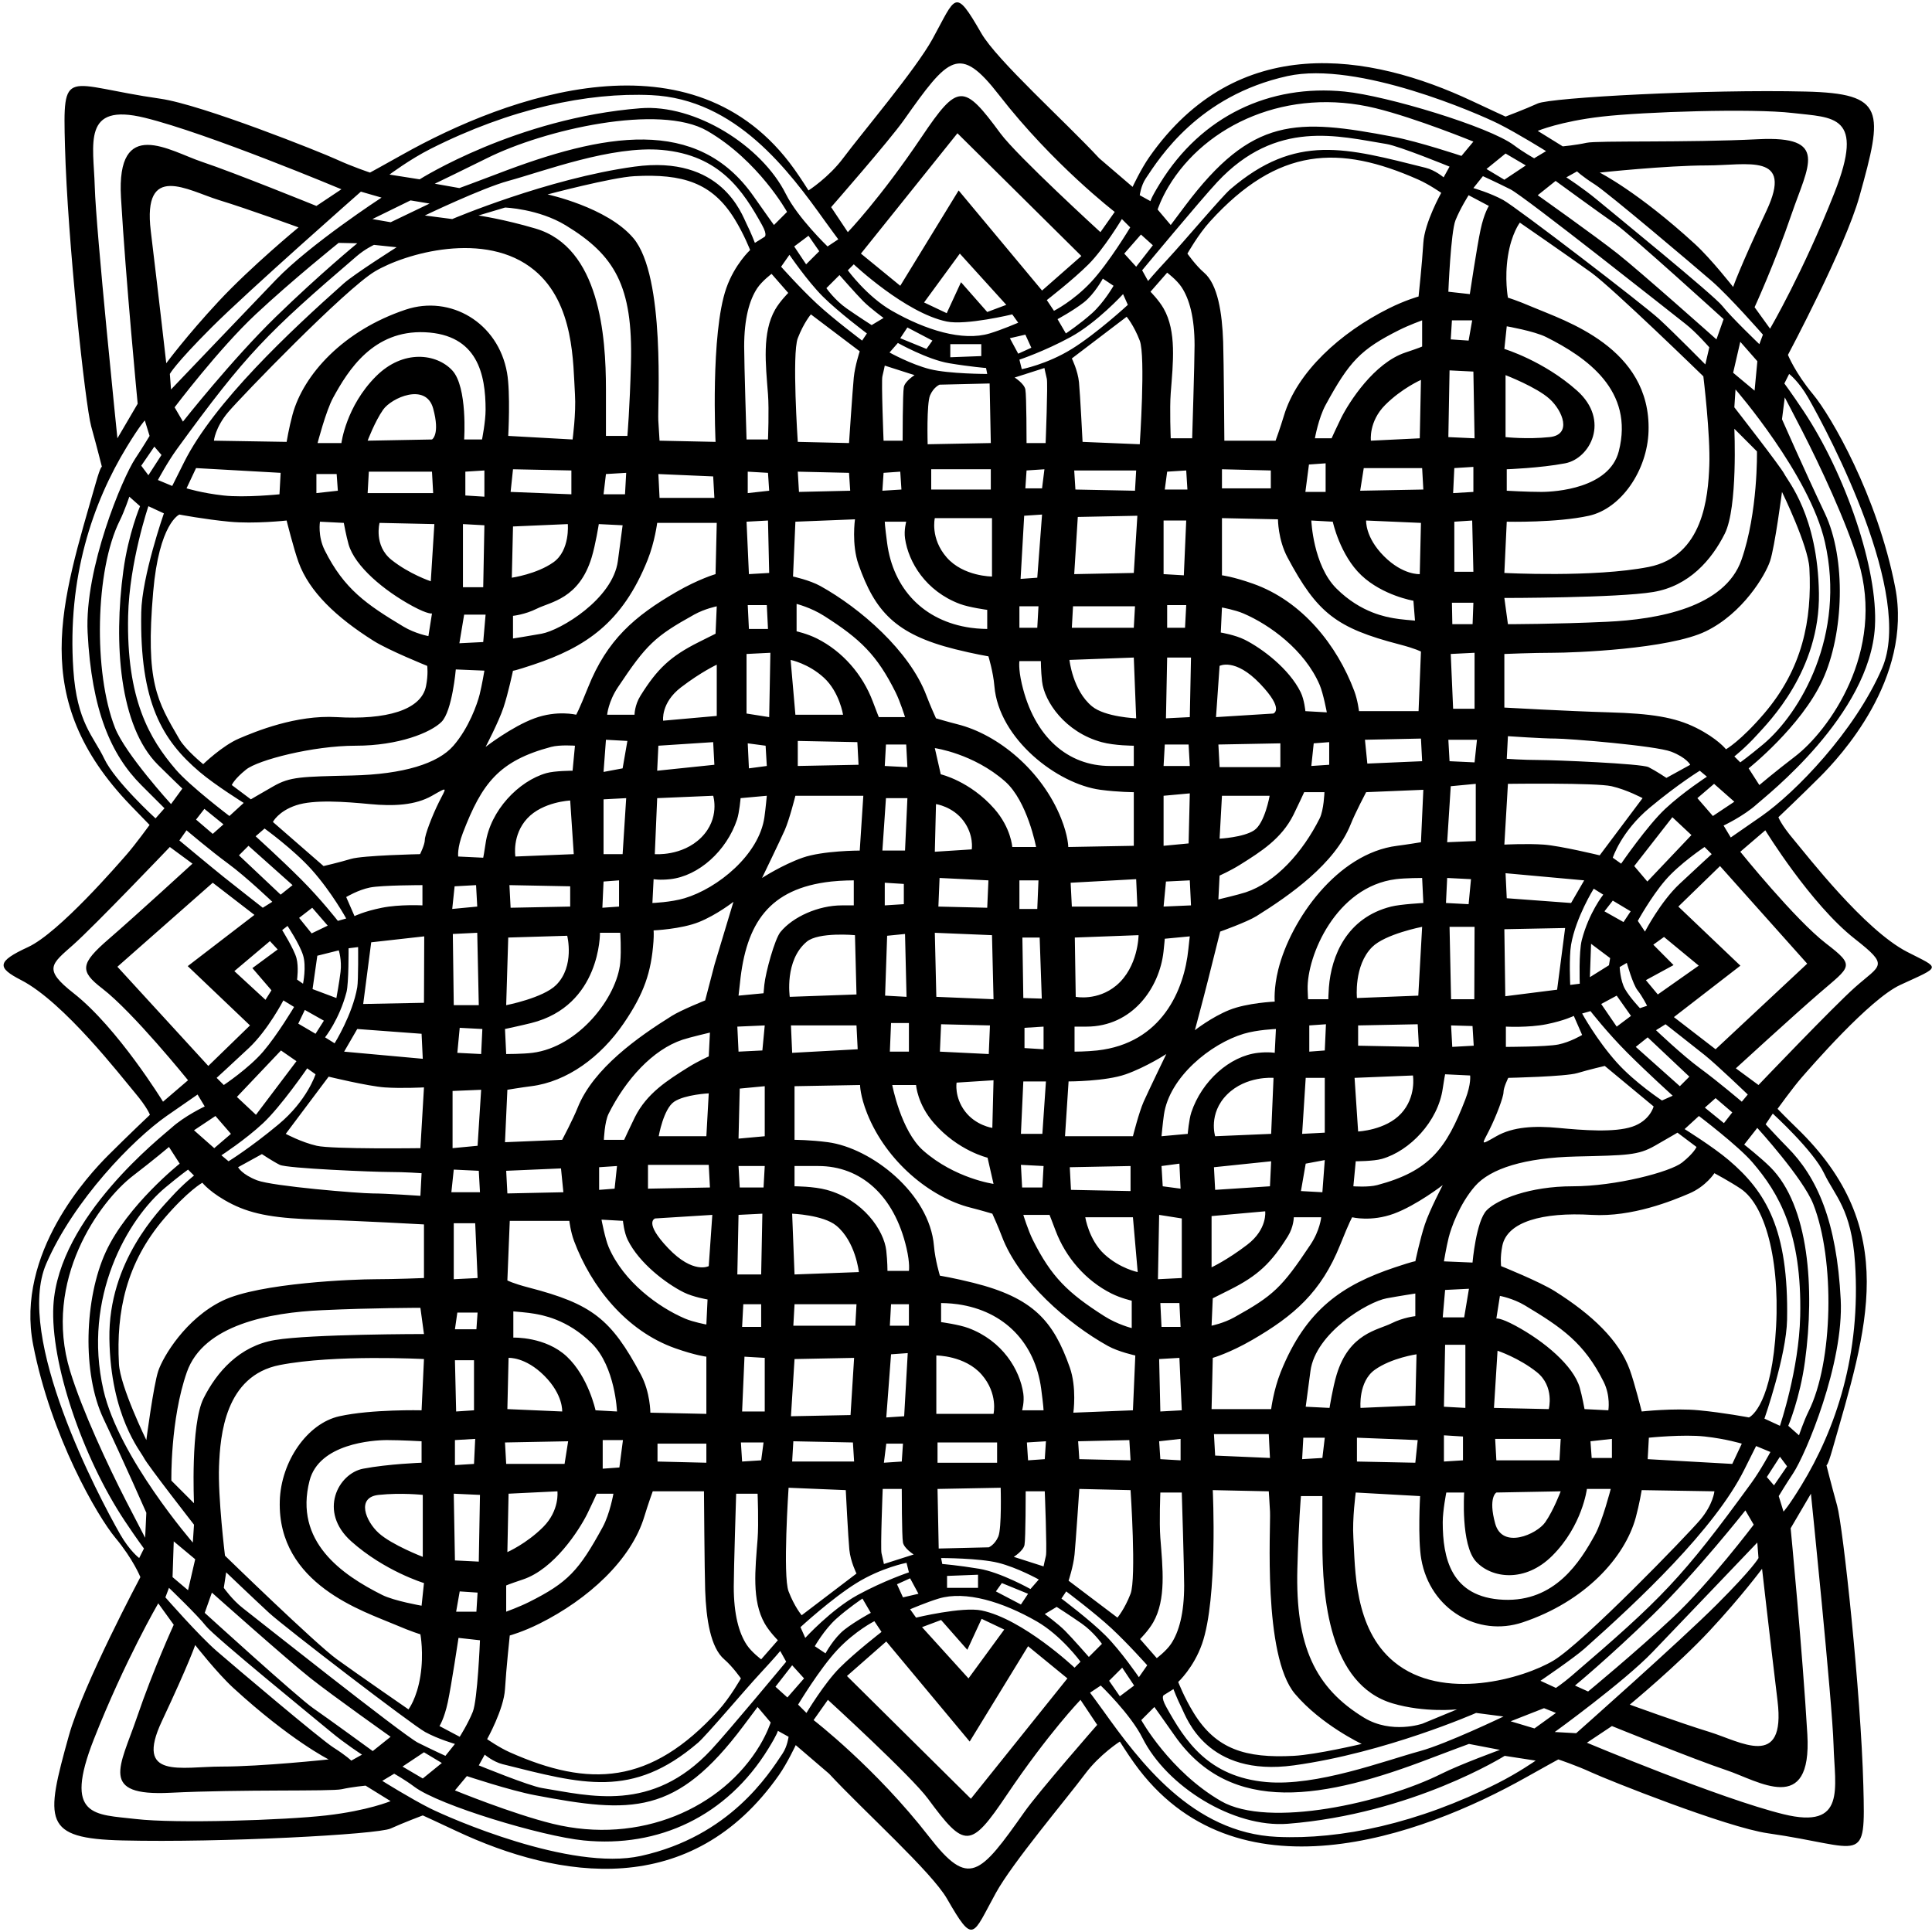 <?xml version="1.0" encoding="UTF-8"?>
<svg xmlns="http://www.w3.org/2000/svg" xmlns:xlink="http://www.w3.org/1999/xlink" width="454pt" height="454pt" viewBox="0 0 454 454" version="1.1">
<g id="surface1">
<path style=" stroke:none;fill-rule:nonzero;fill:rgb(0%,0%,0%);fill-opacity:1;" d="M 448.148 223.676 C 438.105 218.5 424.629 200.996 421.551 197.355 C 418.469 193.715 417.91 192.035 417.91 192.035 C 417.91 192.035 423.23 186.996 427.711 182.516 C 432.188 178.035 449.551 159.555 445.348 137.996 C 441.148 116.434 430.23 97.676 426.027 92.637 C 421.828 87.594 420.148 83.395 420.148 83.395 C 420.148 83.395 433.59 58.195 436.949 46.156 C 442.57 26.012 443.086 21.969 424.348 21.516 C 401.109 20.953 364.43 22.914 361.348 24.316 C 358.27 25.715 353.789 27.395 353.789 27.395 C 353.789 27.395 350.711 25.996 345.949 23.754 C 321.758 12.371 290.715 7.422 270.07 36.914 C 268.109 39.715 266.148 43.914 266.148 43.914 L 258.309 37.195 C 250.148 28.402 234.246 14.148 230.59 7.797 C 224.273 -3.18 224.652 -0.855 219.109 9.195 C 215.16 16.355 202.66 31.109 198.109 37.195 C 194.734 41.711 189.988 44.754 189.988 44.754 C 189.988 44.754 188.258 41.992 186.629 39.715 C 162.961 6.566 119.207 22.465 94.512 36.355 C 90.031 38.875 86.949 40.555 86.949 40.555 C 86.949 40.555 82.75 39.156 79.109 37.477 C 75.469 35.797 47.469 24.594 37.672 23.195 C 15.129 19.977 14.758 15.215 15.27 34.395 C 15.855 56.344 20.031 95.156 21.43 100.195 C 22.832 105.234 23.949 109.715 23.949 109.715 C 23.949 109.715 23.723 109.254 22.551 113.355 C 14.469 141.641 6.414 164.027 30.672 189.234 C 33.008 191.664 35.152 193.855 35.152 193.855 C 35.152 193.855 31.789 198.473 29.832 200.715 C 27.871 202.953 13.871 219.195 6.59 222.555 C -0.82 225.973 -0.734 227.379 4.988 230.324 C 15.031 235.5 28.508 253.004 31.59 256.645 C 34.668 260.285 35.227 261.965 35.227 261.965 C 35.227 261.965 29.906 267.004 25.426 271.484 C 20.949 275.965 3.586 294.445 7.789 316.004 C 11.988 337.566 22.906 356.324 27.109 361.363 C 31.309 366.406 32.988 370.605 32.988 370.605 C 32.988 370.605 19.547 395.805 16.188 407.844 C 10.566 427.988 10.051 432.031 28.789 432.484 C 52.027 433.043 88.707 431.086 91.789 429.684 C 94.867 428.285 99.348 426.605 99.348 426.605 C 99.348 426.605 102.43 428.004 107.188 430.246 C 131.379 441.629 162.422 446.578 183.066 417.086 C 185.027 414.285 186.988 410.086 186.988 410.086 L 194.828 416.805 C 202.988 425.598 218.891 439.852 222.547 446.203 C 228.863 457.18 228.484 454.855 234.027 444.805 C 237.977 437.645 250.477 422.891 255.027 416.805 C 258.402 412.289 263.148 409.246 263.148 409.246 C 263.148 409.246 264.879 412.008 266.508 414.285 C 290.176 447.434 333.93 431.535 358.629 417.645 C 363.105 415.125 366.188 413.445 366.188 413.445 C 366.188 413.445 370.387 414.844 374.027 416.523 C 377.664 418.203 405.664 429.406 415.465 430.805 C 438.008 434.023 438.379 438.785 437.867 419.605 C 437.281 397.656 433.105 358.844 431.707 353.805 C 430.305 348.766 429.188 344.285 429.188 344.285 C 429.188 344.285 429.414 344.746 430.586 340.645 C 438.668 312.359 446.863 288.852 422.188 265.047 C 419.762 262.703 417.707 260.566 417.707 260.566 C 417.707 260.566 421.348 255.527 423.305 253.285 C 425.266 251.047 439.266 234.805 446.547 231.445 C 456.32 226.934 455.988 227.715 448.148 223.676 Z M 420.43 87.875 C 420.43 87.875 422.668 89.555 424.91 93.477 C 430.051 102.473 449.727 139.824 442.27 157.035 C 435.797 171.973 421.863 186.242 413.988 191.754 C 411.188 193.715 406.711 196.797 406.711 196.797 L 405.027 193.996 C 405.027 193.996 409.789 191.754 412.867 188.953 C 414.938 187.074 439.41 168.055 440.59 147.234 C 441.352 133.793 433.688 111.402 423.789 96.555 C 420.988 92.355 419.309 90.113 419.309 90.113 Z M 411.547 348.484 C 395.227 370.922 390.375 375.75 369.266 393.844 C 367.305 395.523 365.629 396.645 365.629 396.645 L 361.988 394.965 C 361.988 394.965 369.828 389.645 372.348 387.406 C 384.945 376.207 402.867 359.406 409.867 345.406 C 411.266 342.605 412.664 339.805 412.664 339.805 L 416.027 341.203 C 416.027 341.203 413.785 345.406 411.547 348.484 Z M 412.105 358.285 C 412.105 358.285 401.746 372.004 393.066 380.125 C 384.387 388.246 373.188 397.484 373.188 397.484 L 370.105 396.086 C 370.105 396.086 377.945 389.645 388.305 379.566 C 398.664 369.484 410.145 354.926 410.145 354.926 Z M 259.785 384.324 C 256.148 380.684 249.426 375.645 249.426 375.645 L 250.547 373.965 C 250.547 373.965 257.266 379.004 261.188 382.645 C 265.105 386.285 269.586 391.324 269.586 391.324 L 267.629 394.125 C 267.629 394.125 263.426 387.965 259.785 384.324 Z M 266.508 396.086 L 263.148 398.605 L 260.629 394.965 L 263.707 391.887 Z M 201.547 374.805 C 195.387 378.164 189.227 384.887 189.227 384.887 L 188.105 382.363 C 188.105 382.363 195.387 375.645 201.266 372.004 C 207.148 368.363 213.027 367.246 213.027 367.246 L 213.586 369.484 C 213.586 369.484 207.707 371.445 201.547 374.805 Z M 204.629 379.004 C 204.629 379.004 200.988 380.965 198.469 382.926 C 195.945 384.887 193.988 388.523 193.988 388.523 L 191.469 386.844 C 191.469 386.844 193.707 382.926 196.508 380.406 C 199.309 377.887 202.668 375.645 202.668 375.645 Z M 98.227 409.523 C 94.867 407.844 59.59 379.844 57.066 377.887 C 54.547 375.926 52.59 373.125 52.59 373.125 L 53.148 369.484 C 53.148 369.484 59.59 375.645 63.227 379.004 C 66.867 382.363 96.828 405.324 99.906 407.004 C 102.988 408.684 106.906 409.805 106.906 409.805 L 104.668 412.605 C 104.668 412.605 101.59 411.203 98.227 409.523 Z M 103.828 414.285 L 99.348 417.926 L 94.586 415.125 L 99.629 411.766 Z M 50.906 387.965 C 46.707 384.324 38.867 375.363 38.867 375.363 L 39.707 373.125 C 39.707 373.125 46.426 379.566 48.387 382.086 C 50.348 384.605 74.426 404.203 77.789 407.004 C 81.148 409.805 85.066 412.324 85.066 412.324 L 82.547 413.727 C 82.547 413.727 81.426 412.605 78.348 410.645 C 75.27 408.684 55.109 391.605 50.906 387.965 Z M 77.227 413.445 C 77.227 413.445 61.547 415.125 52.027 415.125 C 42.508 415.125 31.59 418.203 38.027 404.484 C 44.469 390.766 45.867 386.566 45.867 386.566 C 45.867 386.566 51.023 393.156 54.828 396.645 C 68.27 408.965 77.227 413.445 77.227 413.445 Z M 24.309 326.645 C 19.32 304.824 30.043 286.398 38.867 279.047 C 42.227 276.246 44.188 274.844 44.188 274.844 L 45.59 276.246 C 45.59 276.246 43.066 278.203 40.27 281.285 C 37.469 284.367 25.426 296.406 25.707 314.605 C 25.988 332.805 32.988 340.926 33.828 342.605 C 34.668 344.285 45.59 358.285 45.59 358.285 L 45.309 362.484 C 45.309 362.484 27.926 342.473 24.309 326.645 Z M 34.387 355.484 L 34.109 361.363 C 34.109 361.363 31.617 356.59 29.617 352.691 C 25.422 344.516 19.312 331.477 16.469 322.164 C 9.957 300.848 23.445 282.258 31.309 276.246 C 36.066 272.605 39.707 269.527 39.707 269.527 L 42.227 273.445 C 42.227 273.445 29.906 283.246 24.867 294.164 C 19.828 305.086 19.27 322.727 24.309 333.363 C 29.348 344.004 34.387 355.484 34.387 355.484 Z M 41.59 105.516 C 57.91 83.078 62.762 78.25 83.871 60.156 C 85.832 58.477 87.883 57.543 87.883 57.543 L 93.203 58.102 C 93.203 58.102 83.309 64.355 80.789 66.594 C 68.191 77.797 50.27 94.594 43.27 108.594 C 41.871 111.395 40.469 114.195 40.469 114.195 L 37.109 112.797 C 37.109 112.797 39.352 108.594 41.59 105.516 Z M 41.031 95.715 C 41.031 95.715 51.391 81.996 60.07 73.875 C 68.75 65.754 79.578 57.074 79.578 57.074 L 83.965 57.168 C 83.965 57.168 75.191 64.355 64.832 74.434 C 54.469 84.516 42.992 99.074 42.992 99.074 Z M 193.352 69.676 C 196.988 73.316 203.711 78.355 203.711 78.355 L 202.59 80.035 C 202.59 80.035 195.871 74.996 191.949 71.355 C 188.031 67.715 183.551 62.676 183.551 62.676 L 185.512 59.875 C 185.512 59.875 189.711 66.035 193.352 69.676 Z M 186.629 57.914 L 189.988 55.395 L 192.512 59.035 L 189.43 62.113 Z M 251.59 79.195 C 257.75 75.836 263.91 69.113 263.91 69.113 L 265.031 71.637 C 265.031 71.637 257.75 78.355 251.871 81.996 C 245.988 85.637 240.109 86.754 240.109 86.754 L 239.551 84.516 C 239.551 84.516 245.43 82.555 251.59 79.195 Z M 248.512 74.996 C 248.512 74.996 252.148 73.035 254.672 71.074 C 257.188 69.113 259.148 65.477 259.148 65.477 L 261.672 67.156 C 261.672 67.156 259.43 71.074 256.629 73.594 C 253.828 76.113 250.469 78.355 250.469 78.355 Z M 354.91 44.477 C 358.27 46.156 393.551 74.156 396.07 76.113 C 398.59 78.074 401.668 81.621 401.668 81.621 L 400.734 85.637 C 400.734 85.637 393.551 78.355 389.91 74.996 C 386.27 71.637 356.309 48.676 353.23 46.996 C 350.148 45.316 346.23 44.195 346.23 44.195 L 348.469 41.395 C 348.469 41.395 351.551 42.797 354.91 44.477 Z M 349.309 39.715 L 353.789 36.074 L 358.551 38.875 L 353.508 42.234 Z M 402.23 66.035 C 406.43 69.676 414.27 78.637 414.27 78.637 L 413.43 80.875 C 413.43 80.875 406.711 74.434 404.75 71.914 C 402.789 69.395 378.711 49.797 375.348 46.996 C 371.988 44.195 368.07 41.676 368.07 41.676 L 370.59 40.273 C 370.59 40.273 371.711 41.395 374.789 43.355 C 377.867 45.316 398.027 62.395 402.23 66.035 Z M 375.91 40.555 C 375.91 40.555 391.59 38.875 401.109 38.875 C 410.629 38.875 421.551 35.797 415.109 49.516 C 408.668 63.234 407.27 67.434 407.27 67.434 C 407.27 67.434 402.113 60.844 398.309 57.355 C 384.867 45.035 375.91 40.555 375.91 40.555 Z M 428.828 127.355 C 433.816 149.176 423.094 167.602 414.27 174.953 C 410.91 177.754 408.949 179.152 408.949 179.152 L 407.551 177.754 C 407.551 177.754 410.07 175.797 412.867 172.715 C 415.668 169.633 427.711 157.594 427.43 139.395 C 427.148 121.195 420.148 113.074 419.309 111.395 C 418.469 109.715 407.551 95.715 407.551 95.715 L 407.828 91.516 C 407.828 91.516 425.211 111.527 428.828 127.355 Z M 418.75 98.516 L 419.402 93.383 C 419.402 93.383 421.52 97.41 423.52 101.309 C 427.715 109.484 433.824 122.523 436.668 131.836 C 443.18 153.152 429.691 171.742 421.828 177.754 C 417.07 181.395 413.43 184.477 413.43 184.477 L 410.91 180.555 C 410.91 180.555 423.23 170.754 428.27 159.836 C 433.309 148.914 433.867 131.273 428.828 120.637 C 423.789 109.996 418.75 98.516 418.75 98.516 Z M 399.227 331.406 C 393.348 330.844 385.785 331.684 385.785 331.684 C 385.785 331.684 384.105 324.965 382.984 321.887 C 380.465 314.953 374.121 308.934 365.348 303.406 C 361.793 301.164 352.746 297.523 352.746 297.523 C 352.746 297.523 352.465 295.566 353.027 292.766 C 354.16 287.102 362.441 284.805 374.027 285.484 C 383.547 286.047 393.066 282.125 396.984 280.445 C 400.906 278.766 402.867 275.688 402.867 275.688 C 402.867 275.688 406.508 277.645 409.027 279.324 C 415.199 283.441 418.629 297.703 417.145 314.887 C 415.746 331.125 410.984 333.086 410.984 333.086 C 410.984 333.086 405.105 331.965 399.227 331.406 Z M 409.305 339.246 L 407.066 344.004 L 387.188 342.887 L 387.465 337.844 C 387.465 337.844 395.586 337.004 400.625 337.566 C 405.664 338.125 409.305 339.246 409.305 339.246 Z M 253.629 349.887 L 265.668 350.164 C 265.668 350.164 267.066 370.887 265.668 374.523 C 264.266 378.164 262.586 380.125 262.586 380.125 L 251.105 371.445 C 251.105 371.445 252.227 368.086 252.508 365.285 C 252.785 362.484 253.629 349.887 253.629 349.887 Z M 253.348 338.684 L 265.387 338.406 L 265.668 343.164 L 253.629 342.887 Z M 266.227 331.406 L 252.227 331.965 C 252.227 331.965 253.066 326.086 251.387 321.324 C 247.539 310.422 242.82 304.973 228.707 301.445 C 224.227 300.324 220.867 299.766 220.867 299.766 C 220.867 299.766 219.746 296.125 219.469 292.766 C 218.438 280.395 204.727 269.762 194.547 268.406 C 190.348 267.848 186.707 267.848 186.707 267.848 L 186.707 255.246 L 202.105 254.965 C 202.105 254.965 202.105 257.484 203.785 261.688 C 208.289 272.938 218.605 281.422 228.148 283.805 C 230.387 284.367 233.188 285.203 233.188 285.203 C 233.188 285.203 234.586 288.285 235.426 290.523 C 239.371 301.043 250.988 311.086 260.348 316.285 C 262.867 317.684 266.785 318.523 266.785 318.523 Z M 230.105 368.645 C 225.066 367.805 221.426 367.523 221.426 367.523 L 221.148 366.125 C 221.148 366.125 230.105 366.125 234.586 367.246 C 239.066 368.363 244.105 371.164 244.105 371.164 L 242.148 373.406 C 242.148 373.406 235.148 369.484 230.105 368.645 Z M 241.586 374.523 L 239.906 377.043 L 234.027 373.965 L 235.426 372.004 Z M 229.828 370.043 L 229.828 373.125 L 222.547 373.125 L 222.547 370.324 Z M 240.188 331.406 C 240.188 331.406 240.746 329.445 240.469 327.484 C 239.664 321.879 235.574 315.082 227.586 312.086 C 225.348 311.246 221.148 310.684 221.148 310.684 L 221.148 306.203 C 221.148 306.203 223.105 306.203 225.066 306.484 C 236.109 308.062 243.238 315.641 244.668 326.363 C 245.227 330.566 245.227 331.406 245.227 331.406 Z M 245.785 338.684 L 245.508 342.887 L 241.586 343.164 L 241.309 338.965 Z M 230.668 323.004 C 234.586 327.484 233.469 332.246 233.469 332.246 L 220.027 332.246 L 220.027 318.523 C 220.027 318.523 226.746 318.523 230.668 323.004 Z M 234.309 338.965 L 234.309 343.727 L 220.309 343.727 L 220.309 338.965 Z M 235.148 349.605 C 235.148 349.605 235.426 359.125 234.586 361.086 C 233.746 363.043 232.348 363.605 232.348 363.605 L 220.586 363.887 L 220.309 349.887 Z M 238.227 365.844 C 238.227 365.844 240.469 364.445 240.746 363.043 C 241.027 361.645 241.027 350.445 241.027 350.445 L 245.508 350.445 C 245.508 350.445 246.066 364.445 245.785 365.566 C 245.508 366.684 245.227 368.086 245.227 368.086 Z M 199.867 332.523 L 185.867 332.805 L 186.707 319.363 L 200.707 319.086 Z M 200.707 343.445 L 186.148 343.445 L 186.426 338.684 L 200.426 338.965 Z M 199.512 104.113 L 187.469 103.836 C 187.469 103.836 186.07 83.113 187.469 79.477 C 188.871 75.836 190.551 73.875 190.551 73.875 L 202.031 82.555 C 202.031 82.555 200.91 85.914 200.629 88.715 C 200.352 91.516 199.512 104.113 199.512 104.113 Z M 199.789 115.316 L 187.75 115.594 L 187.469 110.836 L 199.512 111.113 Z M 186.91 122.594 L 200.91 122.035 C 200.91 122.035 200.07 127.914 201.75 132.676 C 205.598 143.578 210.316 149.027 224.43 152.555 C 228.91 153.676 232.27 154.234 232.27 154.234 C 232.27 154.234 233.391 157.875 233.672 161.234 C 234.699 173.605 248.414 184.238 258.59 185.594 C 262.789 186.152 266.43 186.152 266.43 186.152 L 266.43 198.754 L 251.031 199.035 C 251.031 199.035 251.031 196.516 249.352 192.312 C 244.848 181.062 234.531 172.578 224.988 170.195 C 222.75 169.633 219.949 168.797 219.949 168.797 C 219.949 168.797 218.551 165.715 217.711 163.477 C 213.766 152.957 202.148 142.914 192.789 137.715 C 190.27 136.316 186.352 135.477 186.352 135.477 Z M 223.031 85.355 C 228.07 86.195 231.711 86.477 231.711 86.477 L 231.988 87.875 C 231.988 87.875 223.031 87.875 218.551 86.754 C 214.07 85.637 209.031 82.836 209.031 82.836 L 210.988 80.594 C 210.988 80.594 217.988 84.516 223.031 85.355 Z M 211.551 79.477 L 213.23 76.953 L 219.109 80.035 L 217.711 81.996 Z M 223.309 83.953 L 223.309 80.875 L 230.59 80.875 L 230.59 83.676 Z M 212.949 122.594 C 212.949 122.594 212.391 124.555 212.672 126.516 C 213.473 132.121 217.562 138.918 225.551 141.914 C 227.789 142.754 231.988 143.312 231.988 143.312 L 231.988 147.797 C 231.988 147.797 230.031 147.797 228.07 147.516 C 217.027 145.938 209.898 138.359 208.469 127.637 C 207.91 123.434 207.91 122.594 207.91 122.594 Z M 207.352 115.316 L 207.629 111.113 L 211.551 110.836 L 211.828 115.035 Z M 222.469 130.996 C 218.551 126.516 219.672 121.754 219.672 121.754 L 233.109 121.754 L 233.109 135.477 C 233.109 135.477 226.391 135.477 222.469 130.996 Z M 218.828 115.035 L 218.828 110.273 L 232.828 110.273 L 232.828 115.035 Z M 217.988 104.395 C 217.988 104.395 217.711 94.875 218.551 92.914 C 219.391 90.953 220.789 90.395 220.789 90.395 L 232.551 90.113 L 232.828 104.113 Z M 214.91 88.156 C 214.91 88.156 212.672 89.555 212.391 90.953 C 212.109 92.355 212.109 103.555 212.109 103.555 L 207.629 103.555 C 207.629 103.555 207.07 89.555 207.352 88.434 C 207.629 87.316 207.91 85.914 207.91 85.914 Z M 253.27 121.477 L 267.27 121.195 L 266.43 134.637 L 252.43 134.914 Z M 252.43 110.555 L 266.988 110.555 L 266.711 115.316 L 252.711 115.035 Z M 371.711 220.875 C 370.965 223.727 371.227 231.164 371.227 231.164 L 368.984 231.445 C 368.984 231.445 368.684 224.902 369.188 221.992 C 370.309 215.555 374.508 208.836 374.508 208.836 L 376.75 210.234 C 376.75 210.234 373.391 214.434 371.711 220.875 Z M 371.785 243.207 C 371.785 243.207 368.984 244.887 366.188 245.445 C 363.387 246.008 353.867 246.008 353.867 246.008 L 353.867 241.246 C 353.867 241.246 359.188 241.527 363.387 240.688 C 367.586 239.848 369.828 238.727 369.828 238.727 Z M 354.07 211.074 L 353.789 205.195 L 372.27 206.875 L 369.188 212.195 Z M 378.367 225.145 L 378.086 226.824 L 373.605 229.625 L 373.887 221.785 Z M 377.027 214.152 L 378.988 211.633 L 383.188 214.152 L 381.508 216.676 Z M 373.746 237.605 C 373.746 237.605 377.664 242.645 382.426 247.406 C 387.188 252.164 393.066 257.484 393.066 257.484 L 390.547 258.605 C 390.547 258.605 384.164 254.402 379.906 249.645 C 375.145 244.324 371.785 238.164 371.785 238.164 Z M 379.906 241.246 L 376.266 235.926 L 379.906 233.965 L 383.266 238.727 Z M 381.867 232.426 C 380.746 230.465 380.605 227.246 380.605 227.246 L 382.285 226.266 C 382.285 226.266 383.688 231.305 384.805 232.707 C 385.926 234.105 387.047 236.348 387.047 236.348 L 385.367 236.906 C 385.367 236.906 382.984 234.387 381.867 232.426 Z M 384.027 203.516 L 392.988 192.035 L 397.469 196.234 L 387.109 207.152 Z M 391.309 190.074 C 387.109 193.996 380.949 202.953 380.949 202.953 L 378.988 201.555 C 378.988 201.555 380.949 195.395 387.668 189.797 C 394.391 184.195 399.43 181.113 399.43 181.113 L 401.109 182.516 C 401.109 182.516 395.508 186.152 391.309 190.074 Z M 391.59 182.797 C 391.59 182.797 389.07 181.113 387.391 180.273 C 385.711 179.434 365.27 178.594 361.629 178.594 C 357.988 178.594 354.07 178.312 354.07 178.312 L 354.348 172.996 C 354.348 172.996 362.469 173.555 365.551 173.555 C 368.629 173.555 389.07 175.234 392.711 176.633 C 396.348 178.035 397.188 179.715 397.188 179.715 Z M 354.348 184.195 C 354.348 184.195 375.07 183.914 378.711 184.754 C 382.348 185.594 385.988 187.555 385.988 187.555 L 375.91 200.996 C 375.91 200.996 366.668 198.754 362.75 198.473 C 358.828 198.195 353.508 198.473 353.508 198.473 Z M 367.789 218.074 L 365.906 232.566 L 353.727 234.105 L 353.508 218.355 Z M 354.426 253.285 C 354.426 253.285 367.867 253.004 370.664 252.164 C 373.465 251.324 377.105 250.484 377.105 250.484 L 388.586 260.004 C 388.586 260.004 387.746 263.367 383.547 264.766 C 379.348 266.164 372.066 265.605 366.188 265.047 C 360.613 264.516 355.547 264.766 351.629 267.004 C 347.668 269.266 348.266 268.965 349.945 265.605 C 351.629 262.246 353.309 257.766 353.309 256.645 C 353.309 255.527 354.426 253.285 354.426 253.285 Z M 347.91 53.996 C 347.07 57.914 345.391 69.113 345.391 69.113 L 340.348 68.555 C 340.348 68.555 340.91 54.555 342.027 51.754 C 343.148 48.953 345.109 45.875 345.109 45.875 L 349.867 48.395 C 349.867 48.395 348.75 50.074 347.91 53.996 Z M 345.949 75.273 L 345.109 80.035 L 340.91 79.754 L 341.188 75.273 Z M 340.629 87.035 L 346.23 87.316 L 346.508 102.996 L 340.348 102.715 Z M 341.469 115.875 L 341.75 109.996 L 346.23 109.715 L 346.23 115.594 Z M 346.23 134.355 L 341.75 134.355 L 341.75 122.594 L 345.949 122.316 Z M 346.23 141.637 L 346.043 146.676 L 341.281 146.676 L 341.188 141.637 Z M 346.508 153.395 L 346.508 166.555 L 341.469 166.555 L 340.91 153.676 Z M 347.07 173.836 L 346.508 179.152 L 340.629 178.875 L 340.348 173.836 Z M 340.91 184.754 L 346.789 184.195 L 346.789 197.633 L 340.07 197.914 Z M 340.988 234.805 L 340.629 217.793 L 346.508 217.793 L 346.445 234.805 Z M 346.309 245.727 L 341.266 246.008 L 340.988 240.965 L 346.027 241.105 Z M 345.668 206.594 L 345.109 212.473 L 339.789 212.195 L 340.07 206.312 Z M 345.465 252.727 C 345.465 252.727 345.746 254.688 344.348 258.324 C 339.895 269.902 335.922 275.215 323.629 278.484 C 321.566 279.035 318.027 278.766 318.027 278.766 L 318.586 272.887 C 318.586 272.887 322.785 272.887 324.746 272.324 C 331.266 270.465 337.922 263.547 339.027 255.805 C 339.309 253.848 339.586 252.445 339.586 252.445 Z M 272.668 331.684 L 272.387 319.363 L 277.148 319.086 L 277.707 331.406 Z M 277.426 338.125 L 277.426 343.164 L 272.668 342.887 L 272.387 338.684 Z M 272.668 306.203 L 277.148 306.203 L 277.426 311.805 L 272.945 311.805 Z M 272.105 300.605 L 272.387 285.484 L 277.707 286.324 L 277.707 300.324 Z M 272.945 274.004 L 277.148 273.445 L 277.426 279.324 L 273.227 278.766 Z M 272.945 267.004 C 272.945 267.004 273.227 263.926 273.508 261.965 C 274.77 253.117 284.484 245.254 292.266 242.926 C 295.496 241.961 299.828 241.805 299.828 241.805 L 299.547 247.406 C 299.547 247.406 298.148 247.125 295.629 247.406 C 288.973 248.145 282.402 254.039 279.945 261.406 C 279.387 263.086 279.105 266.445 279.105 266.445 Z M 279.871 154.516 L 279.59 168.516 L 273.988 168.797 L 274.27 154.516 Z M 274.27 147.516 L 274.27 142.195 L 278.75 142.195 L 278.469 147.516 Z M 278.75 122.316 L 278.188 135.195 L 273.43 134.914 L 273.43 122.316 Z M 273.711 115.035 L 274.27 110.836 L 278.75 110.555 L 279.031 115.035 Z M 273.711 174.953 L 279.309 174.953 L 279.59 179.996 L 273.43 179.996 Z M 279.59 186.434 L 279.309 198.195 L 273.43 198.754 L 273.43 186.996 Z M 273.988 207.152 L 279.59 206.875 L 279.871 212.754 L 273.43 213.035 Z M 300.309 122.035 C 300.309 122.035 300.309 126.797 302.551 130.996 C 309.531 144.082 314.051 147.586 328.867 151.434 C 332.645 152.414 333.91 153.113 333.91 153.113 L 333.348 167.113 L 319.348 167.113 C 319.348 167.113 319.07 164.594 318.23 162.355 C 314.238 151.711 306.074 141.266 294.43 137.156 C 289.672 135.477 287.148 135.195 287.148 135.195 L 287.148 121.754 Z M 287.148 114.754 L 287.148 110.273 L 298.629 110.555 L 298.629 114.754 Z M 325.23 130.715 C 320.75 126.234 321.027 122.316 321.027 122.316 L 333.91 122.875 L 333.629 134.914 C 333.629 134.914 329.711 135.195 325.23 130.715 Z M 332.508 145.836 C 332.508 145.836 328.867 145.555 327.469 145.273 C 326.07 144.996 319.91 144.156 314.027 138.273 C 308.555 132.801 308.148 122.316 308.148 122.316 L 313.188 122.594 C 313.188 122.594 314.867 130.434 319.91 135.195 C 324.949 139.953 332.137 141.168 332.137 141.168 Z M 319.629 115.316 L 320.469 109.996 L 334.188 109.996 L 334.469 115.035 Z M 334.188 178.875 L 321.309 179.434 L 320.75 173.836 L 333.91 173.555 Z M 325.508 95.156 C 329.43 91.234 333.91 89.273 333.91 89.273 L 333.629 102.996 L 322.148 103.555 C 322.148 103.555 321.59 99.074 325.508 95.156 Z M 334.188 81.434 C 334.188 81.434 333.629 81.715 330.27 82.836 C 322.879 85.301 317.035 94.465 315.148 98.234 C 314.309 99.914 312.91 102.996 312.91 102.996 L 308.988 102.996 C 308.988 102.996 309.828 98.234 311.508 95.156 C 317.109 84.887 319.723 82.09 328.867 77.516 C 331.109 76.395 334.188 75.273 334.188 75.273 Z M 311.508 108.875 L 311.508 115.594 L 306.75 115.594 L 307.59 109.156 Z M 286.59 180.273 L 286.309 174.953 L 300.871 174.676 L 300.871 180.273 Z M 298.352 186.996 C 298.352 186.996 297.23 193.434 294.711 195.113 C 292.188 196.797 286.59 197.074 286.59 197.074 L 287.148 186.996 Z M 286.59 205.754 C 286.59 205.754 289.109 204.633 291.352 203.234 C 296.305 200.137 301.141 197.09 303.949 191.473 C 304.789 189.797 306.469 186.152 306.469 186.152 L 311.23 186.152 C 311.23 186.152 311.09 190.359 310.109 192.312 C 306.074 200.348 299.77 207.336 292.75 209.676 C 291.07 210.234 286.309 211.355 286.309 211.355 Z M 308.148 179.996 L 308.711 174.676 L 312.348 174.395 L 312.348 179.715 Z M 292.188 144.156 C 298.332 146.785 306.582 152.723 310.109 160.953 C 310.949 162.914 311.789 167.395 311.789 167.395 L 306.75 167.113 C 306.75 167.113 306.508 164.41 305.629 162.637 C 302.898 157.105 296.547 152.352 292.469 150.312 C 290.23 149.195 286.871 148.637 286.871 148.637 L 287.148 142.754 C 287.148 142.754 290.23 143.312 292.188 144.156 Z M 296.109 160.676 C 301.988 166.836 299.188 167.676 299.188 167.676 L 285.75 168.516 L 286.59 156.477 C 286.59 156.477 290.23 154.516 296.109 160.676 Z M 286.73 218.914 C 286.73 218.914 293.027 216.676 295.27 215.273 C 303.086 210.391 313.68 202.984 317.391 193.715 C 318.508 190.914 321.027 186.152 321.027 186.152 L 334.469 185.594 L 333.91 197.914 C 333.91 197.914 330.551 198.473 328.309 198.754 C 314.27 200.508 303.301 216.145 300.387 227.805 C 299.266 232.285 299.547 235.367 299.547 235.367 C 299.547 235.367 293.105 235.645 288.906 237.324 C 284.707 239.008 280.785 242.086 280.785 242.086 C 280.785 242.086 282.77 234.703 283.867 230.324 C 284.984 225.879 286.73 218.914 286.73 218.914 Z M 285.547 279.605 L 285.266 274.285 L 298.707 272.887 L 298.426 278.766 Z M 293.105 292.484 C 288.348 296.125 284.707 297.805 284.707 297.805 L 284.707 285.766 L 297.309 284.645 C 297.309 284.645 297.867 288.844 293.105 292.484 Z M 285.547 267.004 C 285.547 267.004 283.867 261.688 288.348 257.203 C 292.828 252.727 299.266 253.285 299.266 253.285 L 298.707 266.445 Z M 284.988 305.086 C 284.988 305.086 286.668 304.246 288.906 303.125 C 295.629 299.766 298.703 296.805 302.629 290.523 C 304.027 288.285 304.027 286.047 304.027 286.047 L 310.469 286.047 C 310.469 286.047 310.188 289.125 307.945 292.484 C 301.227 302.566 299.266 304.434 290.027 309.566 C 287.508 310.965 284.707 311.523 284.707 311.523 Z M 305.707 279.887 L 306.828 273.445 L 311.309 272.605 L 310.746 280.164 Z M 305.988 266.445 L 306.828 253.285 L 311.309 253.285 L 311.309 266.164 Z M 307.668 247.125 L 307.668 240.965 L 311.586 240.688 L 311.309 246.848 Z M 307.387 234.805 C 307.387 234.805 307.316 233.824 307.281 232.461 C 307.082 224.676 313.922 208.359 328.027 206.594 C 330.27 206.312 334.188 206.312 334.188 206.312 L 334.469 212.195 C 334.469 212.195 329.148 212.473 326.91 213.035 C 316.461 215.645 312.848 224.629 312.277 232.004 C 312.148 233.68 312.148 234.805 312.148 234.805 Z M 319.145 245.727 L 319.145 240.965 L 333.145 240.688 L 333.426 246.008 Z M 329.227 261.688 C 325.586 265.605 319.145 265.887 319.145 265.887 L 318.309 253.285 L 332.027 252.727 C 332.027 252.727 332.867 257.766 329.227 261.688 Z M 333.285 233.965 L 318.867 234.527 C 318.867 234.527 318.094 226.891 322.43 222.555 C 325.508 219.473 334.188 217.793 334.188 217.793 Z M 334.469 57.074 C 334.188 61.836 333.348 69.676 333.348 69.676 C 333.348 69.676 330.27 70.516 326.348 72.477 C 314.965 78.168 304.789 87.406 301.711 97.676 C 300.871 100.477 299.75 103.555 299.75 103.555 L 287.711 103.555 C 287.711 103.555 287.578 84.594 287.43 80.316 C 287.195 73.539 286.172 66.836 282.949 64.074 C 280.988 62.395 279.031 59.594 279.031 59.594 C 279.031 59.594 281.551 55.113 284.352 52.035 C 300.309 34.48 314.684 33.938 333.348 42.234 C 335.867 43.355 338.672 45.316 338.672 45.316 C 338.672 45.316 334.75 52.316 334.469 57.074 Z M 280.711 81.156 C 280.711 85.074 280.148 102.996 280.148 102.996 L 275.109 102.996 C 275.109 102.996 274.828 95.996 275.109 92.355 C 275.656 85.262 276.523 77.891 273.43 72.477 C 272.309 70.516 270.352 68.555 270.352 68.555 L 274.27 64.074 C 274.27 64.074 276.508 65.754 277.629 67.434 C 279.496 70.234 280.711 74.621 280.711 81.156 Z M 273.414 223.625 C 273.582 222.117 273.711 220.594 273.711 220.594 L 279.59 220.035 C 279.59 220.035 279.41 221.477 279.254 223.031 C 278.293 232.605 273.062 245.152 257.828 246.848 C 255.309 247.125 252.508 247.125 252.508 247.125 L 252.508 241.246 C 252.508 241.246 253.629 241.246 255.309 241.246 C 266.059 241.246 272.457 232.195 273.414 223.625 Z M 251.871 213.035 L 251.59 207.434 L 266.988 206.594 L 267.27 213.035 Z M 262.309 231.586 C 257.887 235.277 252.785 234.246 252.785 234.246 L 252.57 220.312 L 267.551 219.754 C 267.551 219.754 267.512 227.238 262.309 231.586 Z M 266.711 142.477 L 266.43 147.516 L 251.871 147.516 L 252.148 142.477 Z M 266.43 154.516 L 266.988 168.797 C 266.988 168.797 259.711 168.516 256.629 165.996 C 252.074 162.266 251.309 155.074 251.309 155.074 Z M 258.871 174.395 C 261.949 175.234 266.43 175.234 266.43 175.234 L 266.43 179.996 C 266.43 179.996 263.352 179.996 260.828 179.996 C 251.016 179.996 243.02 173.273 240.109 160.676 C 239.27 157.035 239.551 155.355 239.551 155.355 L 244.59 155.355 C 244.59 155.355 244.59 157.594 244.871 160.113 C 245.398 164.875 250.312 172.062 258.871 174.395 Z M 244.871 120.914 L 243.75 135.754 L 239.828 136.035 L 240.672 121.195 Z M 240.949 114.754 L 241.23 110.555 L 245.43 110.273 L 244.871 114.754 Z M 244.031 142.477 L 243.75 147.516 L 239.551 147.516 L 239.551 142.477 Z M 245.711 104.113 L 241.23 104.113 C 241.23 104.113 241.23 92.914 240.949 91.516 C 240.672 90.113 238.43 88.715 238.43 88.715 L 245.43 86.477 C 245.43 86.477 245.711 87.875 245.988 88.996 C 246.27 90.113 245.711 104.113 245.711 104.113 Z M 237.309 79.477 L 240.949 78.637 L 242.352 81.715 L 239.27 83.113 Z M 261.188 303.965 C 263.426 305.086 265.945 305.645 265.945 305.645 L 265.945 312.086 C 265.945 312.086 262.586 311.246 259.508 309.285 C 250.953 303.84 247.062 300.078 242.707 291.367 C 241.586 289.125 240.469 285.484 240.469 285.484 L 246.629 285.484 C 246.629 285.484 247.188 286.887 248.027 289.125 C 250.418 295.5 255.156 300.949 261.188 303.965 Z M 251.387 274.285 L 265.668 274.004 L 265.668 279.887 L 251.668 279.605 Z M 191.949 150.035 C 189.711 148.914 187.191 148.355 187.191 148.355 L 187.191 141.914 C 187.191 141.914 190.551 142.754 193.629 144.715 C 202.188 150.16 206.074 153.922 210.43 162.637 C 211.551 164.875 212.672 168.516 212.672 168.516 L 206.512 168.516 C 206.512 168.516 205.949 167.113 205.109 164.875 C 202.719 158.5 197.98 153.051 191.949 150.035 Z M 201.75 179.715 L 187.469 179.996 L 187.469 174.113 L 201.469 174.395 Z M 212.949 174.953 L 213.23 180.273 L 207.91 179.996 L 208.191 174.953 Z M 208.191 187.555 L 213.23 187.555 L 212.672 199.875 L 207.352 199.875 Z M 207.91 207.434 L 212.391 207.715 L 212.391 212.473 L 207.91 212.754 Z M 208.469 219.895 L 212.672 219.473 L 213.027 234.246 L 207.988 233.965 Z M 209.387 240.406 L 213.586 240.406 L 213.586 247.125 L 209.105 247.125 Z M 215.266 254.965 C 215.266 254.965 215.547 259.445 219.469 263.926 C 225.188 270.461 232.066 272.047 232.066 272.047 L 233.469 278.203 C 233.469 278.203 224.395 276.938 216.945 270.367 C 211.699 265.734 209.668 254.965 209.668 254.965 Z M 233.188 265.047 C 233.188 265.047 229.266 264.484 226.746 261.125 C 224.227 257.766 224.785 254.406 224.785 254.406 L 233.469 253.848 Z M 220.867 247.125 L 221.148 240.688 L 232.629 240.965 L 232.348 247.688 Z M 220.027 234.246 L 219.672 219.195 L 233.109 219.754 L 233.469 234.805 Z M 228.352 199.594 L 219.672 200.152 L 219.949 188.953 C 219.949 188.953 223.871 189.516 226.391 192.875 C 228.91 196.234 228.352 199.594 228.352 199.594 Z M 232.27 206.875 L 231.988 213.312 L 220.512 213.035 L 220.789 206.312 Z M 221.07 181.953 L 219.672 175.797 C 219.672 175.797 228.742 177.062 236.191 183.633 C 241.438 188.266 243.469 199.035 243.469 199.035 L 237.871 199.035 C 237.871 199.035 237.59 194.555 233.672 190.074 C 227.949 183.539 221.07 181.953 221.07 181.953 Z M 239.551 206.875 L 244.031 206.875 L 243.75 213.594 L 239.551 213.594 Z M 245.227 246.566 L 240.746 246.285 L 240.746 241.527 L 245.227 241.246 Z M 245.785 254.125 L 244.945 266.445 L 239.906 266.445 L 240.469 254.125 Z M 240.469 234.527 L 240.25 220.312 L 244.309 220.312 L 244.809 234.664 Z M 245.227 274.004 L 244.945 279.047 L 240.188 279.047 L 239.906 273.727 Z M 193.629 159.273 C 197.27 162.637 198.109 167.953 198.109 167.953 L 186.91 167.953 L 185.789 155.074 C 185.789 155.074 189.988 155.914 193.629 159.273 Z M 186.91 186.996 L 202.871 186.996 L 202.031 199.875 C 202.031 199.875 193.352 199.875 188.59 201.555 C 183.828 203.234 179.07 206.312 179.07 206.312 C 179.07 206.312 183.27 197.633 184.391 195.113 C 185.512 192.594 186.91 186.996 186.91 186.996 Z M 173.266 299.484 L 173.547 285.484 L 179.148 285.203 L 178.867 299.484 Z M 178.867 306.484 L 178.867 311.805 L 174.387 311.805 L 174.668 306.484 Z M 174.387 331.684 L 174.945 318.805 L 179.707 319.086 L 179.707 331.684 Z M 179.426 338.965 L 178.867 343.164 L 174.387 343.445 L 174.105 338.965 Z M 179.426 279.047 L 173.828 279.047 L 173.547 274.004 L 179.707 274.004 Z M 173.547 267.566 L 173.828 255.805 L 179.707 255.246 L 179.707 267.004 Z M 179.148 246.848 L 173.547 247.125 L 173.266 241.246 L 179.707 240.965 Z M 160.871 211.074 C 157.641 212.039 153.309 212.195 153.309 212.195 L 153.59 206.594 C 153.59 206.594 154.988 206.875 157.512 206.594 C 164.164 205.855 170.734 199.961 173.191 192.594 C 173.75 190.914 174.031 187.555 174.031 187.555 L 180.191 186.996 C 180.191 186.996 179.91 190.074 179.629 192.035 C 178.367 200.883 168.652 208.746 160.871 211.074 Z M 152.828 331.965 C 152.828 331.965 152.828 327.203 150.59 323.004 C 143.605 309.918 139.09 306.414 124.27 302.566 C 120.492 301.586 119.227 300.887 119.227 300.887 L 119.789 286.887 L 133.789 286.887 C 133.789 286.887 134.066 289.406 134.906 291.645 C 138.898 302.289 147.062 312.734 158.707 316.844 C 163.469 318.523 165.988 318.805 165.988 318.805 L 165.988 332.246 Z M 165.988 339.246 L 165.988 343.727 L 154.508 343.445 L 154.508 339.246 Z M 127.906 323.285 C 132.387 327.766 132.105 331.684 132.105 331.684 L 119.227 331.125 L 119.508 319.086 C 119.508 319.086 123.426 318.805 127.906 323.285 Z M 120.629 314.324 L 120.629 308.164 C 120.629 308.164 124.27 308.445 125.668 308.727 C 127.066 309.004 133.227 309.844 139.105 315.727 C 144.586 321.199 144.988 331.684 144.988 331.684 L 139.945 331.406 C 139.945 331.406 138.27 323.566 133.227 318.805 C 128.188 314.047 120.629 314.324 120.629 314.324 Z M 133.508 338.684 L 132.668 344.004 L 118.949 344.004 L 118.668 338.965 Z M 118.949 275.125 L 131.828 274.566 L 132.387 280.164 L 119.227 280.445 Z M 127.629 358.844 C 123.707 362.766 119.227 364.727 119.227 364.727 L 119.508 351.004 L 130.988 350.445 C 130.988 350.445 131.547 354.926 127.629 358.844 Z M 118.949 372.566 C 118.949 372.566 119.508 372.285 122.867 371.164 C 130.258 368.703 136.102 359.535 137.988 355.766 C 138.828 354.086 140.227 351.004 140.227 351.004 L 144.148 351.004 C 144.148 351.004 143.309 355.766 141.629 358.844 C 136.027 369.113 133.414 371.91 124.27 376.484 C 122.027 377.605 118.949 378.727 118.949 378.727 Z M 141.629 345.125 L 141.629 338.406 L 146.387 338.406 L 145.547 344.844 Z M 166.547 273.727 L 166.828 279.047 L 152.27 279.324 L 152.27 273.727 Z M 154.789 267.004 C 154.789 267.004 155.906 260.566 158.426 258.887 C 160.945 257.203 166.547 256.926 166.547 256.926 L 165.988 267.004 Z M 166.547 248.246 C 166.547 248.246 164.027 249.367 161.789 250.766 C 156.832 253.863 151.996 256.91 149.188 262.527 C 148.348 264.203 146.668 267.848 146.668 267.848 L 141.906 267.848 C 141.906 267.848 142.047 263.641 143.027 261.688 C 147.062 253.652 153.367 246.664 160.387 244.324 C 162.066 243.766 166.828 242.645 166.828 242.645 Z M 144.988 274.004 L 144.426 279.324 L 140.789 279.605 L 140.789 274.285 Z M 160.945 309.844 C 154.805 307.215 146.555 301.277 143.027 293.047 C 142.188 291.086 141.348 286.605 141.348 286.605 L 146.387 286.887 C 146.387 286.887 146.633 289.59 147.508 291.367 C 150.234 296.895 156.59 301.648 160.668 303.688 C 162.906 304.805 166.266 305.363 166.266 305.363 L 165.988 311.246 C 165.988 311.246 162.906 310.684 160.945 309.844 Z M 157.027 293.324 C 151.148 287.164 153.945 286.324 153.945 286.324 L 167.387 285.484 L 166.547 297.523 C 166.547 297.523 162.906 299.484 157.027 293.324 Z M 165.707 235.086 C 165.707 235.086 160.105 237.324 157.867 238.727 C 150.051 243.609 139.457 251.016 135.746 260.285 C 134.629 263.086 132.105 267.848 132.105 267.848 L 118.668 268.406 L 119.227 256.086 C 119.227 256.086 122.59 255.527 124.828 255.246 C 133.23 254.195 141.133 248.422 146.539 240.512 C 151.352 233.477 153.035 228.48 153.559 221.219 C 153.676 219.594 153.59 218.633 153.59 218.633 C 153.59 218.633 160.031 218.355 164.23 216.676 C 168.43 214.992 172.352 211.914 172.352 211.914 L 167.922 226.621 Z M 133.988 208.273 L 133.988 213.035 L 119.988 213.312 L 119.711 207.996 Z M 123.91 192.312 C 127.551 188.395 133.988 188.113 133.988 188.113 L 134.828 200.715 L 121.109 201.273 C 121.109 201.273 120.27 196.234 123.91 192.312 Z M 133.289 219.895 C 133.289 219.895 135.105 227.047 130.707 231.445 C 127.629 234.527 118.949 236.207 118.949 236.207 L 119.43 220.312 Z M 124.828 240.406 C 141.199 236.312 140.988 219.195 140.988 219.195 L 145.75 219.195 C 145.75 219.195 146.031 223.113 145.75 226.195 C 145.012 234.324 135.992 246.047 125.105 247.406 C 122.867 247.688 118.949 247.688 118.949 247.688 L 118.668 241.805 C 118.668 241.805 122.59 240.965 124.828 240.406 Z M 75.191 122.594 L 80.789 122.875 C 80.789 122.875 81.352 125.953 81.91 127.914 C 83.383 133.066 90.238 138.816 97.031 142.477 C 100.672 144.434 101.512 144.156 101.512 144.156 L 100.672 149.477 C 100.672 149.477 97.59 148.914 94.789 147.234 C 86.125 142.035 80.871 138.434 76.309 129.316 C 74.629 125.953 75.191 122.594 75.191 122.594 Z M 74.352 115.875 L 74.352 111.395 L 79.109 111.395 L 79.391 115.316 Z M 86.391 115.875 L 86.672 110.836 L 101.512 110.836 L 101.789 115.875 Z M 101.23 136.594 C 101.23 136.594 96.191 134.914 91.988 131.555 C 87.789 128.195 89.191 122.875 89.191 122.875 L 102.07 123.156 Z M 101.512 103.273 L 86.391 103.555 C 86.391 103.555 88.07 99.074 90.031 96.273 C 91.988 93.477 100.109 89.836 101.789 95.996 C 103.469 102.156 101.512 103.273 101.512 103.273 Z M 88.352 88.434 C 81.301 95.484 80.23 104.113 80.23 104.113 L 74.629 104.113 C 74.629 104.113 76.59 96.555 78.27 93.477 C 81.852 86.906 87.754 77.551 99.832 78.074 C 112.242 78.613 114.109 87.988 114.109 96.273 C 114.109 99.074 113.27 103.273 113.27 103.273 L 109.07 103.273 C 109.07 103.273 109.91 90.953 106.27 87.035 C 102.629 83.113 94.789 81.996 88.352 88.434 Z M 109.352 116.434 L 109.352 110.836 L 113.828 110.555 L 113.828 116.715 Z M 113.828 123.434 L 113.551 137.996 L 108.789 137.996 L 108.789 123.156 Z M 109.07 144.434 L 114.109 144.434 L 113.551 150.875 L 107.949 151.156 Z M 118.309 166.273 C 119.422 162.945 120.527 157.699 120.547 157.605 C 120.566 157.633 120.91 157.66 125.309 156.195 C 137.586 152.102 146.262 146.379 152.191 131.555 C 153.871 127.355 154.43 122.875 154.43 122.875 L 168.43 122.875 L 168.148 134.914 C 168.148 134.914 164.23 136.035 158.91 139.113 C 149.121 144.781 142.66 150.34 138.191 161.516 C 135.949 167.113 135.391 167.953 135.391 167.953 C 135.391 167.953 130.91 166.836 125.59 168.797 C 120.27 170.754 114.109 175.516 114.109 175.516 C 114.109 175.516 117.191 169.633 118.309 166.273 Z M 146.309 123.434 C 146.309 123.434 145.75 127.637 145.191 131.836 C 144 140.766 131.727 148.105 127.27 148.914 C 124.191 149.477 120.551 150.035 120.551 150.035 L 120.551 144.715 C 120.551 144.715 123.352 144.434 126.148 143.035 C 129.387 141.414 136.074 140.734 139.031 130.996 C 139.965 127.918 140.711 123.156 140.711 123.156 Z M 141.828 116.156 L 142.391 111.395 L 147.148 111.113 L 146.871 116.156 Z M 120.27 135.754 L 120.551 123.715 L 133.43 123.156 C 133.43 123.156 133.988 129.316 130.07 132.113 C 126.148 134.914 120.27 135.754 120.27 135.754 Z M 134.27 116.156 L 119.988 115.594 L 120.551 110.273 L 134.27 110.555 Z M 154.711 111.395 L 167.59 111.953 L 167.871 116.996 L 154.988 116.996 Z M 167.59 186.996 C 167.59 186.996 169.27 192.312 164.789 196.797 C 160.309 201.273 153.871 200.715 153.871 200.715 L 154.43 187.555 Z M 154.43 181.113 L 154.711 175.234 L 167.59 174.395 L 167.871 179.715 Z M 155.828 169.355 C 155.828 169.355 155.27 165.152 160.031 161.516 C 164.789 157.875 168.43 156.195 168.43 156.195 L 168.43 168.234 Z M 168.148 148.914 C 168.148 148.914 166.469 149.754 164.23 150.875 C 157.512 154.234 154.434 157.195 150.512 163.477 C 149.109 165.715 149.109 167.953 149.109 167.953 L 142.672 167.953 C 142.672 167.953 142.949 164.875 145.191 161.516 C 151.91 151.434 153.871 149.566 163.109 144.434 C 165.629 143.035 168.43 142.477 168.43 142.477 Z M 141.828 200.715 L 141.828 187.836 L 147.148 187.555 L 146.309 200.715 Z M 145.469 206.875 L 145.469 213.035 L 141.551 213.312 L 141.828 207.152 Z M 146.309 180.555 L 141.828 181.395 L 142.391 173.836 L 147.43 174.113 Z M 180.469 122.316 L 180.75 134.637 L 175.988 134.914 L 175.43 122.594 Z M 175.711 115.875 L 175.711 110.836 L 180.469 111.113 L 180.75 115.316 Z M 180.469 147.797 L 175.988 147.797 L 175.711 142.195 L 180.191 142.195 Z M 181.031 153.395 L 180.75 168.516 L 175.43 167.676 L 175.43 153.676 Z M 180.191 179.996 L 175.988 180.555 L 175.711 174.676 L 179.91 175.234 Z M 182.148 72.754 C 179.055 78.172 179.926 85.539 180.469 92.637 C 180.75 96.273 180.469 103.273 180.469 103.273 L 175.43 103.273 C 175.43 103.273 174.871 85.355 174.871 81.434 C 174.871 74.902 176.086 70.516 177.949 67.715 C 179.07 66.035 181.309 64.355 181.309 64.355 L 185.23 68.836 C 185.23 68.836 183.27 70.797 182.148 72.754 Z M 170.672 67.715 C 166.926 78.418 168.148 103.836 168.148 103.836 L 154.988 103.555 C 154.988 103.555 154.844 101.508 154.695 98.797 C 154.504 95.254 156.445 64.953 148.828 55.953 C 142.672 48.676 128.672 45.688 128.672 45.688 C 128.672 45.688 143.789 41.676 149.109 41.395 C 160.438 40.801 167.367 42.926 172.629 51.477 C 174.871 55.113 176.27 58.754 176.27 58.754 C 176.27 58.754 172.629 62.113 170.672 67.715 Z M 132.965 52.969 C 144.434 59.949 148.746 67.176 148.27 85.355 C 147.988 95.996 147.43 102.434 147.43 102.434 L 142.391 102.434 C 142.391 102.434 142.391 98.234 142.391 91.516 C 142.391 78.848 140.898 58.168 125.871 53.715 C 118.309 51.477 112.43 50.637 112.43 50.637 L 118.684 48.77 C 118.684 48.77 126.523 49.047 132.965 52.969 Z M 125.59 63.516 C 135.004 71.32 134.656 85.391 135.109 92.637 C 135.391 97.113 134.551 103.273 134.551 103.273 L 119.43 102.434 C 119.43 102.434 119.988 92.355 119.148 87.594 C 117.066 75.781 105.836 69.262 95.352 72.754 C 80.66 77.652 71.309 88.02 68.75 97.395 C 67.91 100.477 67.352 103.836 67.352 103.836 L 50.27 103.555 C 50.27 103.555 50.551 100.477 53.629 96.836 C 56.711 93.195 81.07 67.996 88.07 63.797 C 95.07 59.594 114.109 53.996 125.59 63.516 Z M 65.949 111.113 L 65.672 116.156 C 65.672 116.156 57.551 116.996 52.512 116.434 C 47.469 115.875 43.832 114.754 43.832 114.754 L 46.07 109.996 Z M 53.91 122.594 C 59.789 123.156 67.352 122.316 67.352 122.316 C 67.352 122.316 69.031 129.035 70.152 132.113 C 72.672 139.047 79.016 145.066 87.789 150.594 C 91.344 152.836 100.391 156.477 100.391 156.477 C 100.391 156.477 100.672 158.434 100.109 161.234 C 98.977 166.898 90.695 169.195 79.109 168.516 C 69.59 167.953 60.07 171.875 56.152 173.555 C 52.23 175.234 47.75 179.574 47.75 179.574 C 47.75 179.574 43.609 176.207 42.152 173.695 C 36.91 164.676 34.156 160.395 35.992 139.113 C 37.391 122.875 42.152 120.914 42.152 120.914 C 42.152 120.914 48.031 122.035 53.91 122.594 Z M 57.832 180.836 C 60.629 178.594 73.512 175.234 83.59 175.234 C 93.672 175.234 101.23 172.152 103.75 169.633 C 106.27 167.113 107.109 157.312 107.109 157.312 L 113.828 157.594 C 113.828 157.594 113.27 160.953 112.711 163.195 C 112.148 165.434 110.191 171.035 106.551 175.234 C 102.91 179.434 94.789 181.953 82.75 182.234 C 70.711 182.516 68.191 182.516 64.27 184.754 C 60.352 186.996 58.949 187.836 58.949 187.836 L 54.469 184.477 C 54.469 184.477 55.031 183.074 57.832 180.836 Z M 106.27 213.594 L 106.828 208.273 L 111.871 207.996 L 112.148 213.035 Z M 112.508 236.207 L 106.629 236.207 L 106.41 219.473 L 112.148 219.195 Z M 81.426 233.125 C 81.969 231.051 81.91 222.836 81.91 222.836 L 84.152 222.555 C 84.152 222.555 84.238 230.324 83.949 232.008 C 82.828 238.445 78.629 245.164 78.629 245.164 L 76.387 243.766 C 76.387 243.766 79.746 239.566 81.426 233.125 Z M 81.352 210.797 C 81.352 210.797 84.152 209.113 86.949 208.555 C 89.75 207.996 99.27 207.996 99.27 207.996 L 99.27 212.754 C 99.27 212.754 93.949 212.473 89.75 213.312 C 85.551 214.152 83.309 215.273 83.309 215.273 Z M 99.066 242.926 L 99.348 248.805 L 80.867 247.125 L 83.949 241.805 Z M 69.668 225.145 C 69.109 223.047 66.309 218.566 66.309 218.566 L 67.566 217.586 C 67.566 217.586 70.367 221.785 71.207 224.445 C 72.047 227.105 71.207 231.164 71.207 231.164 L 69.809 230.188 C 69.809 230.188 70.227 227.246 69.668 225.145 Z M 70.289 215.695 L 73.371 213.312 L 77.012 217.516 L 73.23 219.336 Z M 71.629 237.324 L 76.109 239.848 L 74.148 242.926 L 70.09 240.547 Z M 73.449 232.426 L 74.566 224.586 L 79.609 223.324 C 79.609 223.324 80.352 225.594 80.027 228.367 C 79.746 230.746 79.047 234.527 79.047 234.527 Z M 79.391 216.395 C 79.391 216.395 75.469 211.355 70.711 206.594 C 65.949 201.836 60.07 196.516 60.07 196.516 L 62.172 194.695 C 62.172 194.695 68.973 199.598 73.23 204.355 C 77.988 209.676 81.352 215.836 81.352 215.836 Z M 68.75 207.996 L 65.949 210.234 L 56.152 200.996 L 58.391 198.754 Z M 63.789 232.707 L 62.387 234.945 L 55.07 228.203 L 63.43 221.152 L 65.25 223.113 L 59.309 227.496 Z M 66.59 235.086 L 69.109 236.625 C 69.109 236.625 65.188 243.207 61.828 247.125 C 58.469 251.047 52.59 254.965 52.59 254.965 L 50.906 253.285 C 50.906 253.285 53.988 250.484 58.469 246.285 C 62.949 242.086 66.59 235.086 66.59 235.086 Z M 66.027 246.848 L 69.668 249.367 L 60.148 261.965 L 55.668 257.766 Z M 61.828 263.926 C 66.027 260.004 72.188 251.047 72.188 251.047 L 74.148 252.445 C 74.148 252.445 72.188 258.605 65.469 264.203 C 58.746 269.805 53.707 272.887 53.707 272.887 L 52.027 271.484 C 52.027 271.484 57.629 267.848 61.828 263.926 Z M 61.547 271.203 C 61.547 271.203 64.066 272.887 65.746 273.727 C 67.426 274.566 87.867 275.406 91.508 275.406 C 95.148 275.406 99.066 275.688 99.066 275.688 L 98.789 281.004 C 98.789 281.004 90.668 280.445 87.59 280.445 C 84.508 280.445 64.066 278.766 60.426 277.367 C 56.789 275.965 55.949 274.285 55.949 274.285 Z M 98.789 269.805 C 98.789 269.805 78.066 270.086 74.426 269.246 C 70.789 268.406 67.148 266.445 67.148 266.445 L 77.227 253.004 C 77.227 253.004 86.469 255.246 90.387 255.527 C 94.309 255.805 99.629 255.527 99.629 255.527 Z M 85.348 235.926 L 87.23 221.434 L 99.691 220.035 L 99.629 235.645 Z M 98.711 200.715 C 98.711 200.715 85.27 200.996 82.469 201.836 C 79.672 202.676 76.031 203.516 76.031 203.516 L 64.129 193.152 C 64.129 193.152 65.391 190.633 69.59 189.234 C 73.789 187.836 81.07 188.395 86.949 188.953 C 92.523 189.484 97.59 189.234 101.512 186.996 C 105.469 184.734 104.871 185.035 103.191 188.395 C 101.512 191.754 99.832 196.234 99.832 197.355 C 99.832 198.473 98.711 200.715 98.711 200.715 Z M 105.227 400.004 C 106.066 396.086 107.746 384.887 107.746 384.887 L 112.789 385.445 C 112.789 385.445 112.227 399.445 111.105 402.246 C 109.988 405.043 108.027 408.125 108.027 408.125 L 103.27 405.605 C 103.27 405.605 104.387 403.926 105.227 400.004 Z M 107.188 378.727 L 108.027 373.965 L 112.227 374.246 L 111.949 378.727 Z M 112.508 366.965 L 106.906 366.684 L 106.629 351.004 L 112.789 351.285 Z M 111.668 338.125 L 111.387 344.004 L 106.906 344.285 L 106.906 338.406 Z M 106.906 319.645 L 111.387 319.645 L 111.387 331.406 L 107.188 331.684 Z M 106.906 312.363 L 107.469 308.445 L 112.227 308.445 L 111.949 312.363 Z M 106.629 300.605 L 106.629 287.445 L 111.668 287.445 L 112.227 300.324 Z M 106.066 280.164 L 106.629 274.844 L 112.508 275.125 L 112.789 280.164 Z M 112.227 269.246 L 106.348 269.805 L 106.348 256.367 L 113.066 256.086 Z M 107.469 247.406 L 108.027 241.527 L 113.348 241.805 L 113.066 247.688 Z M 107.672 201.273 C 107.672 201.273 107.391 199.312 108.789 195.676 C 113.242 184.098 117.219 178.785 129.512 175.516 C 131.57 174.965 135.109 175.234 135.109 175.234 L 134.551 181.113 C 134.551 181.113 130.352 181.113 128.391 181.676 C 121.871 183.535 115.215 190.453 114.109 198.195 C 113.828 200.152 113.551 201.555 113.551 201.555 Z M 118.668 396.926 C 118.949 392.164 119.789 384.324 119.789 384.324 C 119.789 384.324 122.867 383.484 126.789 381.523 C 138.176 375.832 148.348 366.594 151.426 356.324 C 152.27 353.523 153.387 350.445 153.387 350.445 L 165.426 350.445 C 165.426 350.445 165.559 369.406 165.707 373.684 C 165.941 380.461 166.965 387.164 170.188 389.926 C 172.148 391.605 174.105 394.406 174.105 394.406 C 174.105 394.406 171.59 398.887 168.789 401.965 C 152.828 419.523 138.453 420.062 119.789 411.766 C 117.27 410.645 114.469 408.684 114.469 408.684 C 114.469 408.684 118.387 401.684 118.668 396.926 Z M 172.426 372.844 C 172.426 368.926 172.988 351.004 172.988 351.004 L 178.027 351.004 C 178.027 351.004 178.309 358.004 178.027 361.645 C 177.48 368.738 176.613 376.109 179.707 381.523 C 180.828 383.484 182.789 385.445 182.789 385.445 L 178.867 389.926 C 178.867 389.926 176.629 388.246 175.508 386.566 C 173.641 383.766 172.426 379.379 172.426 372.844 Z M 179.609 231.422 C 179.504 232.516 179.426 233.406 179.426 233.406 L 173.547 233.965 C 173.547 233.965 173.723 232.562 173.879 231.031 C 175.301 216.914 180.746 208.773 195.309 207.152 C 197.828 206.875 200.629 206.875 200.629 206.875 L 200.629 212.754 C 200.629 212.754 199.512 212.754 197.828 212.754 C 192.285 212.754 186.297 215.457 183.391 219.023 C 182.066 220.648 179.91 228.457 179.609 231.422 Z M 189.57 221.293 C 192.371 218.953 200.91 219.754 200.91 219.754 L 201.266 233.688 L 185.586 234.246 C 185.586 234.246 184.305 225.688 189.57 221.293 Z M 201.547 246.566 L 186.148 247.406 L 185.867 240.965 L 201.266 240.965 Z M 186.426 311.523 L 186.707 306.484 L 201.266 306.484 L 200.988 311.523 Z M 186.707 299.484 L 186.148 285.203 C 186.148 285.203 193.426 285.484 196.508 288.004 C 201.062 291.734 201.828 298.926 201.828 298.926 Z M 194.266 279.605 C 191.188 278.766 186.707 278.766 186.707 278.766 L 186.707 274.004 C 186.707 274.004 189.785 274.004 192.309 274.004 C 202.121 274.004 210.121 280.727 213.027 293.324 C 213.867 296.965 213.586 298.645 213.586 298.645 L 208.547 298.645 C 208.547 298.645 208.547 296.406 208.266 293.887 C 207.738 289.125 202.824 281.938 194.266 279.605 Z M 208.266 333.086 L 209.387 318.246 L 213.309 317.965 L 212.469 332.805 Z M 212.188 339.246 L 211.906 343.445 L 207.707 343.727 L 208.266 339.246 Z M 209.105 311.523 L 209.387 306.484 L 213.586 306.484 L 213.586 311.523 Z M 207.426 349.887 L 211.906 349.887 C 211.906 349.887 211.906 361.086 212.188 362.484 C 212.469 363.887 214.707 365.285 214.707 365.285 L 207.707 367.523 C 207.707 367.523 207.426 366.125 207.148 365.004 C 206.867 363.887 207.426 349.887 207.426 349.887 Z M 215.828 374.523 L 212.188 375.363 L 210.785 372.285 L 213.867 370.887 Z M 259.508 294.727 C 255.867 291.367 255.027 286.047 255.027 286.047 L 266.227 286.047 L 267.348 298.926 C 267.348 298.926 263.148 298.086 259.508 294.727 Z M 266.227 267.004 L 250.266 267.004 L 251.105 254.125 C 251.105 254.125 259.785 254.125 264.547 252.445 C 269.309 250.766 274.066 247.688 274.066 247.688 C 274.066 247.688 269.867 256.367 268.746 258.887 C 267.629 261.406 266.227 267.004 266.227 267.004 Z M 270.988 381.246 C 274.082 375.832 273.215 368.461 272.668 361.363 C 272.387 357.727 272.668 350.727 272.668 350.727 L 277.707 350.727 C 277.707 350.727 278.266 368.645 278.266 372.566 C 278.266 379.098 277.055 383.484 275.188 386.285 C 274.066 387.965 271.828 389.645 271.828 389.645 L 267.906 385.164 C 267.906 385.164 269.867 383.207 270.988 381.246 Z M 282.469 386.285 C 286.215 375.582 284.988 350.164 284.988 350.164 L 298.148 350.445 C 298.148 350.445 298.293 352.492 298.438 355.203 C 298.633 358.746 296.691 389.047 304.309 398.043 C 310.469 405.324 319.988 409.805 319.988 409.805 C 319.988 409.805 309.348 412.324 304.027 412.605 C 292.699 413.203 285.77 411.074 280.508 402.523 C 278.266 398.887 276.867 395.246 276.867 395.246 C 276.867 395.246 280.508 391.887 282.469 386.285 Z M 285.266 337.004 L 298.148 337.004 L 298.426 342.605 L 285.547 342.047 Z M 304.867 368.645 C 305.148 358.004 305.707 351.566 305.707 351.566 L 310.746 351.566 C 310.746 351.566 310.746 355.766 310.746 362.484 C 310.746 375.152 312.238 395.832 327.266 400.285 C 334.828 402.523 342.387 401.684 342.387 401.684 L 334.266 405.043 C 334.266 405.043 326.988 407.566 320.547 403.645 C 309.078 396.664 304.387 386.824 304.867 368.645 Z M 305.988 342.887 L 306.266 337.844 L 311.309 337.844 L 310.746 342.605 Z M 312.426 330.844 L 306.828 330.566 C 306.828 330.566 307.387 326.363 307.945 322.164 C 309.137 313.234 321.41 305.895 325.867 305.086 C 328.945 304.523 332.586 303.965 332.586 303.965 L 332.586 309.285 C 332.586 309.285 329.785 309.566 326.988 310.965 C 323.75 312.586 317.062 313.266 314.105 323.004 C 313.172 326.082 312.426 330.844 312.426 330.844 Z M 332.867 318.246 L 332.586 330.285 L 319.707 330.844 C 319.707 330.844 319.145 324.684 323.066 321.887 C 326.988 319.086 332.867 318.246 332.867 318.246 Z M 318.867 337.844 L 333.145 338.406 L 332.586 343.727 L 318.867 343.445 Z M 332.59 296.395 C 332.57 296.367 332.227 296.34 327.828 297.805 C 315.551 301.898 306.879 307.621 300.945 322.445 C 299.266 326.645 298.707 331.125 298.707 331.125 L 284.707 331.125 L 284.988 319.086 C 284.988 319.086 288.906 317.965 294.227 314.887 C 304.016 309.219 310.477 303.66 314.945 292.484 C 317.188 286.887 317.746 286.047 317.746 286.047 C 317.746 286.047 322.227 287.164 327.547 285.203 C 332.867 283.246 339.027 278.484 339.027 278.484 C 339.027 278.484 335.945 284.367 334.828 287.727 C 333.719 291.055 332.609 296.301 332.59 296.395 Z M 339.309 330.566 L 339.586 316.004 L 344.348 316.004 L 344.348 330.844 Z M 343.785 337.566 L 343.785 343.164 L 339.309 343.445 L 339.309 337.285 Z M 344.066 309.566 L 339.027 309.566 L 339.586 303.125 L 345.188 302.844 Z M 339.867 350.727 L 344.066 350.727 C 344.066 350.727 343.227 363.043 346.867 366.965 C 350.508 370.887 358.348 372.004 364.785 365.566 C 371.836 358.516 372.906 349.887 372.906 349.887 L 378.508 349.887 C 378.508 349.887 376.547 357.445 374.867 360.523 C 371.285 367.094 365.383 376.449 353.309 375.926 C 340.895 375.387 339.027 366.012 339.027 357.727 C 339.027 354.926 339.867 350.727 339.867 350.727 Z M 356.105 311.523 C 352.465 309.566 351.629 309.844 351.629 309.844 L 352.465 304.523 C 352.465 304.523 355.547 305.086 358.348 306.766 C 367.012 311.965 372.266 315.566 376.828 324.684 C 378.508 328.047 377.945 331.406 377.945 331.406 L 372.348 331.125 C 372.348 331.125 371.785 328.047 371.227 326.086 C 369.754 320.934 362.898 315.184 356.105 311.523 Z M 366.746 338.125 L 366.465 343.164 L 351.629 343.164 L 351.348 338.125 Z M 351.906 317.406 C 351.906 317.406 356.945 319.086 361.145 322.445 C 365.348 325.805 363.945 331.125 363.945 331.125 L 351.066 330.844 Z M 351.629 350.727 L 366.746 350.445 C 366.746 350.445 365.066 354.926 363.105 357.727 C 361.145 360.523 353.027 364.164 351.348 358.004 C 349.664 351.844 351.629 350.727 351.629 350.727 Z M 374.027 342.605 L 373.746 338.684 L 378.785 338.125 L 378.785 342.605 Z M 395.305 273.164 C 392.508 275.406 379.629 278.766 369.547 278.766 C 359.465 278.766 351.906 281.844 349.387 284.367 C 346.867 286.887 346.027 296.688 346.027 296.688 L 339.309 296.406 C 339.309 296.406 339.867 293.047 340.426 290.805 C 340.988 288.566 342.945 282.965 346.586 278.766 C 350.227 274.566 358.348 272.047 370.387 271.766 C 382.426 271.484 384.945 271.484 388.867 269.246 C 392.785 267.004 394.188 266.164 394.188 266.164 L 398.664 269.527 C 398.664 269.527 398.105 270.926 395.305 273.164 Z M 384.387 246.008 L 387.188 243.766 L 396.984 253.004 L 394.746 255.246 Z M 386.766 230.324 L 393.27 226.785 L 388.508 221.992 L 391.027 220.176 L 399.188 226.914 L 389.566 233.688 Z M 386.551 218.914 L 384.867 216.395 C 384.867 216.395 387.949 210.797 391.309 206.875 C 394.668 202.953 400.551 199.035 400.551 199.035 L 402.23 200.715 C 402.23 200.715 399.148 203.516 394.668 207.715 C 390.188 211.914 386.551 218.914 386.551 218.914 Z M 398.867 187.555 L 402.789 184.195 L 407.551 188.395 L 402.508 191.754 Z M 405.59 176.074 C 405.59 176.074 403.629 173.555 398.59 171.035 C 393.551 168.516 387.949 167.676 378.148 167.395 C 368.348 167.113 353.508 166.273 353.508 166.273 L 353.508 153.676 C 353.508 153.676 360.23 153.395 364.988 153.395 C 369.75 153.395 392.148 152.555 400.828 148.355 C 409.508 144.156 414.828 135.195 415.949 131.836 C 417.07 128.477 418.75 115.594 418.75 115.594 C 418.75 115.594 424.91 128.195 425.188 133.516 C 425.836 145.781 423.516 157.18 414.551 167.676 C 409.016 174.148 405.59 176.074 405.59 176.074 Z M 354.07 110.273 C 354.07 110.273 361.91 109.996 367.789 108.875 C 373.668 107.754 378.43 98.797 370.59 91.797 C 362.75 84.797 353.508 81.996 353.508 81.996 L 354.07 76.676 C 354.07 76.676 360.508 77.797 363.309 79.195 C 372.871 83.977 384.078 91.773 380.391 106.074 C 378.148 114.754 365.551 115.594 362.188 115.594 C 358.828 115.594 354.07 115.316 354.07 115.316 Z M 353.789 102.715 L 353.789 88.156 C 353.789 88.156 361.07 90.953 364.148 93.754 C 367.23 96.555 369.469 102.156 364.148 102.715 C 358.828 103.273 353.789 102.715 353.789 102.715 Z M 354.07 122.594 C 354.07 122.594 365.828 122.875 373.391 121.195 C 380.949 119.516 387.109 110.555 387.391 101.316 C 387.984 81.648 367.566 75.34 360.23 72.195 C 356.309 70.516 354.348 69.953 354.348 69.953 C 354.348 69.953 353.508 65.477 354.348 60.156 C 355.188 54.836 357.148 52.316 357.148 52.316 C 357.148 52.316 368.91 60.434 373.949 64.074 C 378.988 67.715 400.27 88.434 400.27 88.434 C 400.27 88.434 401.949 102.156 401.668 109.434 C 401.391 116.715 400.27 130.715 387.391 133.234 C 374.508 135.754 353.508 134.637 353.508 134.637 Z M 388.508 139.113 C 396.91 137.715 402.23 131.555 405.309 125.395 C 408.391 119.234 407.551 100.754 407.551 100.754 L 412.867 106.074 C 412.867 106.074 413.148 120.355 409.23 131.555 C 405.309 142.754 389.629 145.555 377.59 146.113 C 365.551 146.676 354.348 146.676 354.348 146.676 L 353.508 140.516 C 353.508 140.516 380.109 140.516 388.508 139.113 Z M 407.27 87.594 L 408.949 80.316 L 412.961 84.887 L 412.309 91.797 Z M 379.551 52.594 C 383.188 55.113 405.027 74.996 405.027 74.996 L 403.348 79.754 C 403.348 79.754 385.43 63.797 380.109 59.594 C 374.789 55.395 361.348 45.875 361.348 45.875 L 365.551 42.516 C 365.551 42.516 375.91 50.074 379.551 52.594 Z M 343.43 36.637 C 343.43 36.637 333.348 33.273 327.469 32.156 C 304.602 27.801 294.242 27.363 278.469 48.395 C 275.949 51.754 275.109 52.875 275.109 52.875 L 272.031 49.234 C 272.031 49.234 272.816 46.82 274.551 43.914 C 283.34 29.168 302.719 20.395 323.27 25.434 C 332.789 27.77 346.23 33.273 346.23 33.273 Z M 286.031 42.797 C 299.938 27.895 314.59 32.027 325.789 33.836 C 328.844 34.328 340.629 39.156 340.629 39.156 L 339.23 41.676 C 339.23 41.676 337.27 39.996 335.027 39.434 C 316.312 34.758 304.559 31.234 289.109 44.477 C 287.148 46.156 278.188 56.797 274.551 60.715 C 270.91 64.637 269.789 66.035 269.789 66.035 L 268.391 63.516 C 268.391 63.516 282.109 46.996 286.031 42.797 Z M 267.828 104.395 L 254.391 103.836 C 254.391 103.836 253.828 92.637 253.551 89.836 C 253.27 87.035 251.871 84.234 251.871 84.234 L 264.75 74.434 C 264.75 74.434 266.43 76.395 267.828 80.035 C 269.23 83.676 267.828 104.395 267.828 104.395 Z M 225.27 44.754 L 211.551 67.156 L 202.309 59.594 L 224.988 31.316 L 254.109 60.156 L 244.871 68.273 Z M 236.469 71.637 L 231.988 73.316 L 225.828 66.316 L 222.469 73.594 L 217.148 71.074 L 225.551 59.594 Z M 222.469 75.555 C 227.008 76.496 237.871 73.875 237.871 73.875 L 239.27 75.836 C 239.27 75.836 235.352 77.516 232.551 78.355 C 226.199 80.262 217.527 77.57 209.59 73.035 C 203.711 69.676 199.23 63.516 199.23 63.516 L 200.629 62.113 C 200.629 62.113 212.75 73.543 222.469 75.555 Z M 202.871 70.797 C 204.551 72.477 207.629 74.715 207.629 74.715 L 204.828 76.395 C 204.828 76.395 201.75 74.434 198.949 72.477 C 196.148 70.516 194.191 67.715 194.191 67.715 L 197.27 64.637 C 197.27 64.637 201.191 69.113 202.871 70.797 Z M 181.871 52.875 C 181.871 52.875 179.844 50.066 177.109 46.156 C 163.824 27.148 141.766 31.293 116.91 40.836 C 112.582 42.496 107.949 44.195 107.949 44.195 L 102.164 43.168 C 102.164 43.168 109.91 39.434 114.391 37.195 C 127.996 30.391 155.023 24.293 166.191 30.754 C 178.254 37.734 184.949 49.797 184.949 49.797 Z M 119.43 42.516 C 127.879 40.211 143.742 34.18 155.551 35.234 C 169.219 36.457 174.641 44.898 179.07 52.875 C 180.469 55.395 179.629 55.676 179.629 55.676 L 177.391 57.074 C 177.391 57.074 176.551 54.836 175.43 52.594 C 174.309 50.355 169.551 36.355 149.109 39.156 C 128.672 41.953 106.27 51.477 106.27 51.477 L 99.832 50.637 C 99.832 50.637 113.27 44.195 119.43 42.516 Z M 91.805 52.223 L 87.512 51.477 L 96.469 47.09 L 100.949 47.836 Z M 36.27 104.953 L 37.949 106.914 L 34.871 111.676 L 33.191 109.434 Z M 51.391 46.996 C 58.672 49.234 70.152 53.434 70.152 53.434 C 70.152 53.434 58.949 62.676 51.391 70.797 C 43.832 78.914 39.07 85.355 39.07 85.355 C 39.07 85.355 37.391 70.516 35.43 54.273 C 33.469 38.035 44.109 44.754 51.391 46.996 Z M 34.871 118.953 L 38.512 120.637 C 38.512 120.637 33.348 135.434 33.191 143.875 C 32.797 165.125 38.16 173.957 46.91 181.395 C 50.582 184.516 57.27 188.676 57.27 188.676 L 53.91 191.754 C 53.91 191.754 44.672 184.754 41.309 180.836 C 35.121 173.613 29.676 164.352 30.109 144.715 C 30.391 132.113 34.871 118.953 34.871 118.953 Z M 52.512 193.715 L 49.992 195.953 L 46.07 192.594 L 48.031 190.074 Z M 28.992 134.074 C 26.652 151.242 28.062 170.668 37.109 179.715 C 39.352 181.953 42.852 185.312 42.852 185.312 L 40.191 188.953 C 40.191 188.953 29.441 177.168 27.031 171.035 C 21.914 158.027 22.348 133.922 28.152 122.316 C 29.27 120.074 30.391 116.715 30.391 116.715 L 32.91 118.953 C 32.91 118.953 30.168 125.434 28.992 134.074 Z M 43.832 195.113 C 43.832 195.113 49.43 199.875 53.629 202.953 C 57.832 206.035 63.988 211.914 63.988 211.914 L 61.75 213.312 C 61.75 213.312 55.309 208.273 52.512 206.035 C 49.82 203.883 42.152 197.496 42.152 197.496 Z M 59.789 214.992 L 44.109 227.035 L 44.164 227.074 L 58.746 240.965 L 48.949 250.484 L 27.59 227.176 L 49.992 207.434 Z M 50.629 262.246 L 54.27 266.445 L 50.348 269.805 L 45.59 265.605 Z M 47.547 277.926 C 47.547 277.926 49.508 280.445 54.547 282.965 C 59.59 285.484 65.188 286.324 74.988 286.605 C 84.789 286.887 99.629 287.727 99.629 287.727 L 99.629 300.324 C 99.629 300.324 92.906 300.605 88.148 300.605 C 83.387 300.605 60.988 301.445 52.309 305.645 C 43.629 309.844 38.309 318.805 37.188 322.164 C 36.066 325.523 34.387 338.406 34.387 338.406 C 34.387 338.406 28.227 325.805 27.949 320.484 C 27.301 308.219 29.621 296.82 38.59 286.324 C 44.121 279.852 47.547 277.926 47.547 277.926 Z M 99.066 343.727 C 99.066 343.727 91.227 344.004 85.348 345.125 C 79.469 346.246 74.707 355.207 82.547 362.207 C 90.387 369.207 99.629 372.004 99.629 372.004 L 99.066 377.324 C 99.066 377.324 92.629 376.207 89.828 374.805 C 80.266 370.023 69.059 362.227 72.746 347.926 C 74.988 339.246 87.59 338.406 90.949 338.406 C 94.309 338.406 99.066 338.684 99.066 338.684 Z M 99.348 351.285 L 99.348 365.844 C 99.348 365.844 92.066 363.043 88.988 360.246 C 85.906 357.445 83.668 351.844 88.988 351.285 C 94.309 350.727 99.348 351.285 99.348 351.285 Z M 99.066 331.406 C 99.066 331.406 87.309 331.125 79.746 332.805 C 72.188 334.484 66.027 343.445 65.746 352.684 C 65.152 372.348 85.57 378.66 92.906 381.805 C 96.828 383.484 98.789 384.043 98.789 384.043 C 98.789 384.043 99.629 388.523 98.789 393.844 C 97.949 399.164 95.988 401.684 95.988 401.684 C 95.988 401.684 84.227 393.566 79.188 389.926 C 74.148 386.285 52.867 365.566 52.867 365.566 C 52.867 365.566 51.188 351.844 51.469 344.566 C 51.746 337.285 52.867 323.285 65.746 320.766 C 78.629 318.246 99.629 319.363 99.629 319.363 Z M 64.629 314.887 C 56.227 316.285 50.906 322.445 47.828 328.605 C 44.746 334.766 45.59 353.246 45.59 353.246 L 40.27 347.926 C 40.27 347.926 39.988 333.645 43.906 322.445 C 47.828 311.246 63.508 308.445 75.547 307.887 C 87.59 307.324 98.789 307.324 98.789 307.324 L 99.629 313.484 C 99.629 313.484 73.027 313.484 64.629 314.887 Z M 45.867 366.406 L 44.188 373.684 L 40.547 370.605 L 40.828 362.207 Z M 73.59 401.406 C 69.949 398.887 48.109 379.004 48.109 379.004 L 49.789 374.246 C 49.789 374.246 67.707 390.207 73.027 394.406 C 78.348 398.605 91.789 408.125 91.789 408.125 L 87.59 411.484 C 87.59 411.484 77.227 403.926 73.59 401.406 Z M 109.707 417.363 C 109.707 417.363 119.789 420.727 125.668 421.844 C 148.535 426.199 158.895 426.637 174.668 405.605 C 177.188 402.246 178.027 401.125 178.027 401.125 L 181.105 404.766 C 181.105 404.766 180.32 407.18 178.586 410.086 C 169.797 424.832 150.418 433.605 129.867 428.566 C 120.352 426.23 106.906 420.727 106.906 420.727 Z M 167.105 411.203 C 153.199 426.105 138.547 421.973 127.348 420.164 C 124.293 419.672 112.508 414.844 112.508 414.844 L 113.906 412.324 C 113.906 412.324 115.867 414.004 118.105 414.566 C 136.82 419.242 148.578 422.766 164.027 409.523 C 165.988 407.844 174.945 397.207 178.586 393.285 C 182.227 389.363 183.348 387.965 183.348 387.965 L 184.746 390.484 C 184.746 390.484 171.027 407.004 167.105 411.203 Z M 185.309 349.605 L 198.746 350.164 C 198.746 350.164 199.309 361.363 199.586 364.164 C 199.867 366.965 201.266 369.766 201.266 369.766 L 188.387 379.566 C 188.387 379.566 186.707 377.605 185.309 373.965 C 183.906 370.324 185.309 349.605 185.309 349.605 Z M 227.867 409.246 L 241.586 386.844 L 250.828 394.406 L 228.148 422.684 L 199.027 393.844 L 208.266 385.727 Z M 216.668 382.363 L 221.148 380.684 L 227.309 387.684 L 230.668 380.406 L 235.988 382.926 L 227.586 394.406 Z M 230.668 378.445 C 226.129 377.504 215.266 380.125 215.266 380.125 L 213.867 378.164 C 213.867 378.164 217.785 376.484 220.586 375.645 C 226.938 373.738 235.609 376.43 243.547 380.965 C 249.426 384.324 253.906 390.484 253.906 390.484 L 252.508 391.887 C 252.508 391.887 240.387 380.457 230.668 378.445 Z M 250.266 383.207 C 248.586 381.523 245.508 379.285 245.508 379.285 L 248.309 377.605 C 248.309 377.605 251.387 379.566 254.188 381.523 C 256.988 383.484 258.945 386.285 258.945 386.285 L 255.867 389.363 C 255.867 389.363 251.945 384.887 250.266 383.207 Z M 271.266 401.125 C 271.266 401.125 273.293 403.934 276.027 407.844 C 289.312 426.852 311.371 422.707 336.227 413.164 C 340.555 411.504 345.188 409.805 345.188 409.805 L 352.465 411.203 C 352.465 411.203 343.227 414.566 338.746 416.805 C 325.141 423.609 298.113 429.707 286.945 423.246 C 274.883 416.266 268.188 404.203 268.188 404.203 Z M 333.707 411.484 C 325.262 413.789 309.395 419.82 297.586 418.766 C 283.918 417.543 278.496 409.102 274.066 401.125 C 272.668 398.605 273.508 398.324 273.508 398.324 L 275.746 396.926 C 275.746 396.926 276.586 399.164 277.707 401.406 C 278.828 403.645 283.586 417.645 304.027 414.844 C 325.566 411.895 346.867 402.523 346.867 402.523 L 353.309 403.363 C 353.309 403.363 339.867 409.805 333.707 411.484 Z M 327.547 390.484 C 318.133 382.68 318.48 368.609 318.027 361.363 C 317.746 356.887 318.586 350.727 318.586 350.727 L 333.707 351.566 C 333.707 351.566 333.145 361.645 333.988 366.406 C 336.07 378.219 347.301 384.738 357.785 381.246 C 372.477 376.348 381.828 365.98 384.387 356.605 C 385.227 353.523 385.785 350.164 385.785 350.164 L 402.867 350.445 C 402.867 350.445 402.586 353.523 399.508 357.164 C 396.426 360.805 372.066 386.004 365.066 390.207 C 358.066 394.406 339.027 400.004 327.547 390.484 Z M 365.629 402.523 L 360.586 406.164 L 354.988 404.484 L 362.828 401.406 Z M 416.867 349.047 L 415.188 347.086 L 418.266 342.324 L 419.945 344.566 Z M 401.746 407.004 C 394.465 404.766 382.984 400.566 382.984 400.566 C 382.984 400.566 394.188 391.324 401.746 383.207 C 409.305 375.086 414.066 368.645 414.066 368.645 C 414.066 368.645 415.746 383.484 417.707 399.727 C 419.664 415.965 409.027 409.246 401.746 407.004 Z M 418.266 335.047 L 414.625 333.363 C 414.625 333.363 419.789 318.566 419.945 310.125 C 420.34 288.875 414.977 280.039 406.227 272.605 C 402.555 269.484 395.867 265.324 395.867 265.324 L 399.227 262.246 C 399.227 262.246 408.465 269.246 411.824 273.164 C 418.016 280.387 423.465 289.648 423.027 309.285 C 422.746 321.887 418.266 335.047 418.266 335.047 Z M 400.625 260.285 L 403.145 258.047 L 407.066 261.406 L 405.105 263.926 Z M 424.145 319.926 C 426.484 302.758 425.074 283.332 416.027 274.285 C 413.785 272.047 409.867 268.965 409.867 268.965 L 412.945 265.047 C 412.945 265.047 423.695 276.832 426.105 282.965 C 431.223 295.973 430.789 320.078 424.984 331.684 C 423.867 333.926 422.746 337.285 422.746 337.285 L 420.227 335.047 C 420.227 335.047 422.969 328.566 424.145 319.926 Z M 409.305 258.887 C 409.305 258.887 403.707 254.125 399.508 251.047 C 395.305 247.965 389.145 242.086 389.145 242.086 L 391.387 240.688 C 391.387 240.688 397.824 245.727 400.625 247.965 C 403.426 250.203 410.707 257.203 410.707 257.203 Z M 393.348 239.008 L 408.973 226.926 L 394.391 213.035 L 404.188 203.516 L 424.672 226.453 L 403.145 246.566 Z M 376.469 27.395 C 386.27 26.273 411.75 25.434 421.27 26.555 C 430.789 27.676 438.348 26.836 431.07 45.316 C 423.789 63.797 415.949 77.234 415.949 77.234 L 412.309 72.195 C 412.309 72.195 417.07 61.836 420.988 50.355 C 424.91 38.875 429.949 31.875 413.148 32.715 C 396.348 33.555 375.348 32.996 372.828 33.555 C 370.309 34.113 367.23 34.395 367.23 34.395 L 361.348 30.754 C 361.348 30.754 366.668 28.516 376.469 27.395 Z M 269.23 41.953 C 272.484 37.07 281.652 22.48 302.551 17.875 C 319.07 14.234 347.629 26.836 352.109 29.074 C 356.59 31.316 363.309 35.516 363.309 35.516 L 360.508 37.195 C 360.508 37.195 357.988 35.797 355.75 34.113 C 349.949 29.766 325.898 22.508 315.988 21.516 C 298.379 19.754 282.359 27.195 272.59 43.074 C 270.352 46.715 270.352 47.273 270.352 47.273 L 267.828 45.875 C 267.828 45.875 268.109 43.637 269.23 41.953 Z M 268.109 55.113 L 270.91 57.637 L 266.988 62.676 L 264.188 59.594 Z M 265.59 53.434 C 265.59 53.434 260.551 61.836 256.352 66.316 C 252.148 70.797 247.672 73.035 247.672 73.035 L 245.988 70.516 C 245.988 70.516 252.148 65.754 255.789 62.113 C 259.43 58.477 263.629 51.477 263.629 51.477 Z M 212.391 28.234 C 222.938 13.293 225.453 10.324 234.789 22.355 C 247.391 38.594 261.949 49.797 261.949 49.797 L 258.59 54.555 C 258.59 54.555 238.988 36.637 235.07 31.316 C 226.453 19.621 225.113 19.492 216.59 32.156 C 206.789 46.715 199.23 54.555 199.23 54.555 L 195.309 48.676 C 195.309 48.676 209.031 32.996 212.391 28.234 Z M 101.23 34.953 C 119.926 25.527 138.012 21.676 153.031 22.355 C 172.945 23.258 185.379 40.117 193.91 52.035 C 195.223 53.871 196.988 56.234 196.988 56.234 L 194.469 57.914 C 194.469 57.914 187.469 51.195 184.672 45.594 C 178.969 34.191 163.305 24.426 150.512 25.434 C 121.297 27.742 98.617 42.141 98.617 42.141 L 91.523 41.023 C 91.523 41.023 96.305 37.438 101.23 34.953 Z M 89.656 46.434 C 89.656 46.434 72.922 57.328 64.832 65.754 C 58.109 72.754 40.191 91.516 40.191 91.516 L 39.91 87.875 C 39.91 87.875 41.031 85.637 49.711 76.953 C 58.391 68.273 84.805 45.035 84.805 45.035 Z M 22.27 43.914 C 21.992 33.836 19.191 24.035 34.031 27.676 C 48.871 31.316 80.23 44.477 80.23 44.477 L 74.352 48.395 C 74.352 48.395 55.031 40.555 47.469 38.035 C 39.91 35.516 27.309 27.113 28.43 46.434 C 29.551 65.754 32.352 94.875 32.352 94.875 L 27.59 102.996 C 27.59 102.996 22.551 53.996 22.27 43.914 Z M 24.512 178.312 C 21.992 172.996 18.07 169.914 17.23 157.312 C 15.789 135.711 21.75 118.18 29.832 104.953 C 32.91 99.914 34.031 98.797 34.031 98.797 L 35.152 102.434 C 35.152 102.434 33.469 105.234 31.789 107.754 C 28.793 112.25 19.824 133.617 20.59 148.637 C 21.523 166.93 26.098 177.383 33.191 184.477 C 34.871 186.152 38.652 189.934 38.652 189.934 L 36.551 192.312 C 36.551 192.312 27.031 183.633 24.512 178.312 Z M 17.309 233.406 C 10.016 227.688 12.059 226.594 17.23 221.992 C 22.27 217.516 39.91 199.035 39.91 199.035 L 45.23 202.953 C 45.23 202.953 31.789 215.273 25.629 220.594 C 18.812 226.484 18.684 228.176 24.027 232.285 C 31.309 237.887 44.188 253.848 44.188 253.848 L 38.309 258.887 C 38.309 258.887 27.668 241.527 17.309 233.406 Z M 32.707 366.125 C 32.707 366.125 30.469 364.445 28.227 360.523 C 23.086 351.527 3.41 314.176 10.867 296.965 C 17.34 282.027 31.273 267.758 39.148 262.246 C 41.949 260.285 46.426 257.203 46.426 257.203 L 48.109 260.004 C 48.109 260.004 43.348 262.246 40.27 265.047 C 38.199 266.926 13.727 285.945 12.547 306.766 C 11.785 320.207 19.449 342.598 29.348 357.445 C 32.148 361.645 33.828 363.887 33.828 363.887 Z M 76.668 426.605 C 66.867 427.723 41.387 428.566 31.867 427.445 C 22.348 426.324 14.789 427.164 22.066 408.684 C 29.348 390.207 37.188 376.766 37.188 376.766 L 40.828 381.805 C 40.828 381.805 36.066 392.164 32.148 403.645 C 28.227 415.125 23.188 422.125 39.988 421.285 C 56.789 420.445 77.789 421.004 80.309 420.445 C 82.828 419.887 85.906 419.605 85.906 419.605 L 91.789 423.246 C 91.789 423.246 86.469 425.484 76.668 426.605 Z M 183.906 412.043 C 180.652 416.93 171.484 431.52 150.59 436.125 C 134.066 439.766 105.508 427.164 101.027 424.926 C 96.547 422.684 89.828 418.484 89.828 418.484 L 92.629 416.805 C 92.629 416.805 95.148 418.203 97.387 419.887 C 103.188 424.234 127.238 431.492 137.148 432.484 C 154.758 434.246 170.777 426.805 180.547 410.926 C 182.789 407.285 182.789 406.727 182.789 406.727 L 185.309 408.125 C 185.309 408.125 185.027 410.363 183.906 412.043 Z M 185.027 398.887 L 182.227 396.363 L 186.148 391.324 L 188.945 394.406 Z M 187.547 400.566 C 187.547 400.566 192.586 392.164 196.785 387.684 C 200.988 383.207 205.469 380.965 205.469 380.965 L 207.148 383.484 C 207.148 383.484 200.988 388.246 197.348 391.887 C 193.707 395.523 189.508 402.523 189.508 402.523 Z M 240.746 425.766 C 230.199 440.707 227.68 443.676 218.348 431.645 C 205.746 415.406 191.188 404.203 191.188 404.203 L 194.547 399.445 C 194.547 399.445 214.148 417.363 218.066 422.684 C 226.684 434.379 228.023 434.508 236.547 421.844 C 246.348 407.285 253.906 399.445 253.906 399.445 L 257.828 405.324 C 257.828 405.324 244.105 421.004 240.746 425.766 Z M 351.906 419.043 C 333.211 428.473 315.125 432.328 300.105 431.645 C 280.191 430.742 267.758 413.883 259.227 401.965 C 257.914 400.129 256.148 397.766 256.148 397.766 L 258.668 396.086 C 258.668 396.086 265.668 402.805 268.469 408.406 C 274.168 419.809 289.832 429.574 302.629 428.566 C 331.84 426.258 353.586 412.605 353.586 412.605 L 360.867 413.727 C 360.867 413.727 356.832 416.562 351.906 419.043 Z M 365.348 407.004 C 365.348 407.004 381.586 395.246 388.305 388.246 C 395.027 381.246 412.945 362.484 412.945 362.484 L 413.227 366.125 C 413.227 366.125 412.105 368.363 403.426 377.043 C 394.746 385.727 370.387 407.285 370.387 407.285 Z M 430.867 410.086 C 431.145 420.164 433.945 429.965 419.105 426.324 C 404.266 422.684 372.906 409.523 372.906 409.523 L 378.785 405.605 C 378.785 405.605 398.105 413.445 405.664 415.965 C 413.227 418.484 425.824 426.887 424.707 407.566 C 423.586 388.246 420.785 359.125 420.785 359.125 L 425.547 351.004 C 425.547 351.004 430.586 400.004 430.867 410.086 Z M 428.625 275.688 C 431.145 281.004 435.066 284.086 435.906 296.688 C 437.348 318.289 431.387 335.82 423.305 349.047 C 420.227 354.086 419.105 355.207 419.105 355.207 L 417.984 351.566 C 417.984 351.566 419.664 348.766 421.348 346.246 C 424.344 341.75 433.312 320.383 432.547 305.363 C 431.613 287.07 427.039 276.617 419.945 269.527 C 418.266 267.848 414.906 264.203 414.906 264.203 L 416.586 261.688 C 416.586 261.688 426.105 270.367 428.625 275.688 Z M 435.906 232.008 C 430.867 236.484 413.227 254.965 413.227 254.965 L 407.906 251.047 C 407.906 251.047 421.348 238.727 427.508 233.406 C 434.922 227 436.098 227.09 429.109 221.715 C 421.828 216.113 408.949 200.152 408.949 200.152 L 414.828 195.113 C 414.828 195.113 425.469 212.473 435.828 220.594 C 444.113 227.09 441.953 226.629 435.906 232.008 "/>
</g>
</svg>
